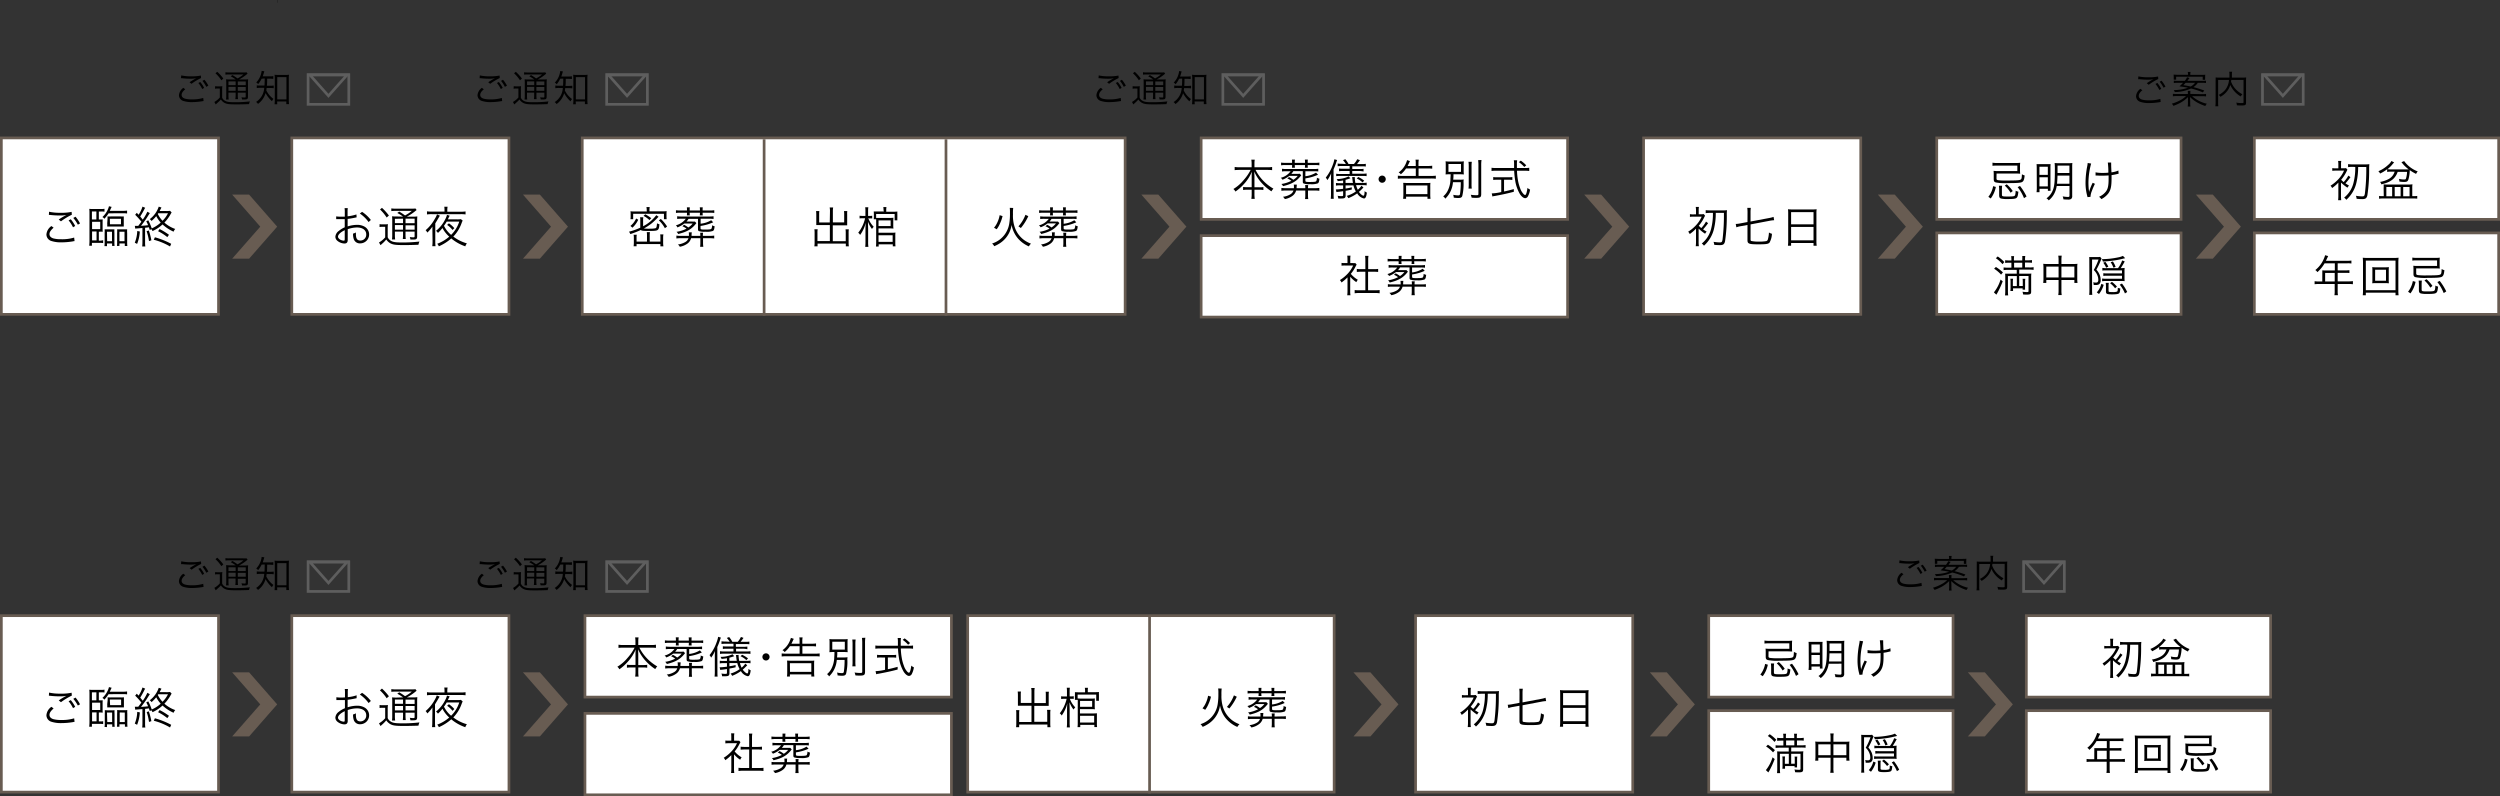 <svg xmlns="http://www.w3.org/2000/svg" viewBox="0 0 921 293.31"><rect x="0" y="0" width="921" height="293.31" fill="#333333" stroke="none"/><defs><style>.cls-1,.cls-4{fill:#fff;}.cls-1,.cls-3{stroke:#685c52;}.cls-1,.cls-3,.cls-4{stroke-miterlimit:10;}.cls-2{fill:#685c52;}.cls-3{fill:none;}.cls-4{stroke:#000;}.cls-5{fill:#5e5e5e;}</style></defs><title>shaso_pc</title><g id="レイヤー_2" data-name="レイヤー 2"><g id="レイヤー_1-2" data-name="レイヤー 1"><rect class="cls-1" x="0.5" y="50.81" width="80" height="65"/><rect class="cls-1" x="107.5" y="50.81" width="80" height="65"/><rect class="cls-1" x="605.5" y="50.81" width="80" height="65"/><path d="M19.75,83.88c-1,.87-1.52,1.61-1.52,2.36s.47,1.26,1.36,1.57a10.53,10.53,0,0,0,2.93.32,15.08,15.08,0,0,0,4.8-.61l.15,1.31c-.23,0-.24,0-.55.08a26.07,26.07,0,0,1-4.32.37,11.16,11.16,0,0,1-3.68-.5,2.54,2.54,0,0,1-1.82-2.41,4.21,4.21,0,0,1,1.84-3.09ZM18.07,78a18.43,18.43,0,0,0,4.26.39,17.71,17.71,0,0,0,4.05-.34l.08,1.06a23.44,23.44,0,0,0-4,2.43l-.82-.66a24.69,24.69,0,0,1,2.83-1.69,12.58,12.58,0,0,1-2.41.2,33.34,33.34,0,0,1-3.52-.2,4.34,4.34,0,0,0-.53,0Zm8,2.77a13.25,13.25,0,0,1,1.63,2.48l-.8.48a12.39,12.39,0,0,0-1.63-2.54Zm1.75-.94a12.86,12.86,0,0,1,1.66,2.49l-.8.45A13.39,13.39,0,0,0,27,80.3Z"/><path d="M36.51,80.84c.59,0,.94,0,1.34,0a8.33,8.33,0,0,0-.05.94v2.59a9,9,0,0,0,.05,1,12,12,0,0,0-1.44,0v3.29h.37A5.72,5.72,0,0,0,38,88.49v1.06a9.63,9.63,0,0,0-1.38-.08H33.86v1.06h-1a14.4,14.4,0,0,0,.1-1.75V78.39a13,13,0,0,0-.07-1.45,11.42,11.42,0,0,0,1.49.06h2.71a7.24,7.24,0,0,0,1.4-.08V78a5.67,5.67,0,0,0-1.2-.08h-.88v2.94Zm-1-2.94H33.86v2.94H35.5Zm1.41,6.51v-2.7h-3v2.7Zm-3,.87v3.29h1.65V85.28ZM40,78.59a13.26,13.26,0,0,1-1.54,2,.49.49,0,0,0-.08-.1,2.11,2.11,0,0,0-.66-.52,8.57,8.57,0,0,0,2.21-3.29,4.43,4.43,0,0,0,.2-.7l1,.24c-.15.3-.24.5-.69,1.46h4.7a10.58,10.58,0,0,0,1.68-.1v1.07a12,12,0,0,0-1.64-.09ZM38.47,90.67a9.39,9.39,0,0,0,.08-1.52V85.9a12.17,12.17,0,0,0,0-1.42c.4,0,.62,0,1.07,0h1.47c.45,0,.72,0,1.06,0a8.88,8.88,0,0,0,0,1.36v3.44a12.3,12.3,0,0,0,.06,1.33h-.91v-.92H39.42v1Zm1-1.82h1.79V85.36H39.42Zm.13-8a9.41,9.41,0,0,0,0-1.12,7.54,7.54,0,0,0,1.25,0h3.53a6.93,6.93,0,0,0,1.22,0c0,.34,0,.66,0,1.07v1.48c0,.46,0,.81,0,1.18-.33,0-.7,0-1.22,0H40.75c-.51,0-.9,0-1.25,0a9.69,9.69,0,0,0,0-1.14Zm.91,1.76h4.06V80.6H40.46Zm5.28,1.87a10,10,0,0,0,1.06,0,9.25,9.25,0,0,0,0,1.36v3.41a12.47,12.47,0,0,0,.06,1.37h-.94v-.93H44v.92h-.92a9.73,9.73,0,0,0,.07-1.41V85.9a10.14,10.14,0,0,0,0-1.42c.42,0,.64,0,1.06,0ZM44,85.36v3.49h1.87V85.36Z"/><path d="M49.67,83.21a5.31,5.31,0,0,0,.69,0h.58c.68-.89.68-.89,1.15-1.53a26.89,26.89,0,0,0-2.29-2.55l.59-.72c.34.35.42.43.67.71a11.62,11.62,0,0,0,1.43-3l1,.43a5.94,5.94,0,0,0-.32.55,26.37,26.37,0,0,1-1.52,2.65c.41.5.57.69.94,1.16A16.35,16.35,0,0,0,54.28,78l.93.51c-.21.29-.21.29-1.09,1.69-.45.71-1.45,2.09-2.16,3,1.41-.1,1.63-.12,2.59-.24a10.94,10.94,0,0,0-.67-1.43l.74-.38a19.22,19.22,0,0,1,1.28,3A12.46,12.46,0,0,0,59.21,82a10.7,10.7,0,0,1-1.65-2.38,12.64,12.64,0,0,1-1.74,1.79,1.94,1.94,0,0,0-.67-.67,9.52,9.52,0,0,0,3.33-4.61l1,.32c-.52,1-.62,1.2-.67,1.29h2.34a7.28,7.28,0,0,0,1.5-.08l.58.63a5.55,5.55,0,0,0-.37.59A14.34,14.34,0,0,1,60.56,82a11.73,11.73,0,0,0,4,2.35,2.94,2.94,0,0,0-.61,1,15,15,0,0,1-4.07-2.67,14.3,14.3,0,0,1-3.68,2.45,3.46,3.46,0,0,0-.45-.71l-.57.31c-.16-.48-.18-.58-.32-1-.66.1-.71.1-1.41.18V89.2a9.21,9.21,0,0,0,.09,1.6H52.38a12.7,12.7,0,0,0,.09-1.62V84l-1.95.16a3.44,3.44,0,0,0-.69.08Zm1.84,2.08a14.14,14.14,0,0,1-1,4.56l-.86-.44a12.31,12.31,0,0,0,.91-4.31Zm3.32-.38a25.67,25.67,0,0,1,.94,3.62l-.88.28A19.07,19.07,0,0,0,54,85.18Zm7.81,5.89a23.21,23.21,0,0,0-6-2.48l.43-.91a30.46,30.46,0,0,1,6,2.41Zm-4.5-12a9,9,0,0,0,1.74,2.53,9.87,9.87,0,0,0,2-2.76H58.28Zm3.5,8.56a17.59,17.59,0,0,0-3.4-2.18l.56-.8a24.21,24.21,0,0,1,3.45,2.12Z"/><path d="M68.24,32.9c-.91.75-1.33,1.4-1.33,2.06s.41,1.1,1.19,1.37a9,9,0,0,0,2.57.28,13.38,13.38,0,0,0,4.2-.53L75,37.22l-.47.07a22.88,22.88,0,0,1-3.78.33,9.8,9.8,0,0,1-3.23-.44,2.22,2.22,0,0,1-1.59-2.11,3.69,3.69,0,0,1,1.61-2.71Zm-1.47-5.12a15.89,15.89,0,0,0,3.73.34A15.68,15.68,0,0,0,74,27.83l.07.92a21.67,21.67,0,0,0-3.53,2.13l-.71-.58a21.77,21.77,0,0,1,2.48-1.48,11.11,11.11,0,0,1-2.12.18,27.87,27.87,0,0,1-3.08-.18l-.46,0Zm7,2.43a10.71,10.71,0,0,1,1.43,2.17l-.7.42a10.73,10.73,0,0,0-1.43-2.23Zm1.53-.83a11.37,11.37,0,0,1,1.46,2.18L76,32a11.23,11.23,0,0,0-1.42-2.2Z"/><path d="M79.27,31.75a5.5,5.5,0,0,0,1,.07h.64a6.59,6.59,0,0,0,1-.07,11.5,11.5,0,0,0-.07,1.47V36A2.39,2.39,0,0,0,83,37.17c.61.36,1.52.49,3.47.49a46.08,46.08,0,0,0,5.59-.3,5.84,5.84,0,0,0-.32,1c-1.53.06-3.23.1-4.53.1-2.77,0-3.6-.1-4.49-.56a3.78,3.78,0,0,1-1.35-1.25,8.89,8.89,0,0,1-1,1c-.23.2-.28.26-.52.48l-.39.34-.48-.91a7.71,7.71,0,0,0,2-1.64V32.62h-.84a4.18,4.18,0,0,0-.94.07Zm.76-5.3a16.2,16.2,0,0,1,2.24,2.48l-.71.65A13.1,13.1,0,0,0,79.38,27Zm6.81,2.83A14.91,14.91,0,0,0,85,28.1l.63-.44a19.54,19.54,0,0,1,1.88,1.24,11.51,11.51,0,0,0,2.17-1.47H84.46a10.49,10.49,0,0,0-1.41.07v-.88a8.26,8.26,0,0,0,1.49.08h4.89a10.49,10.49,0,0,0,1.43-.05l.35.5a3,3,0,0,0-.35.27,15.58,15.58,0,0,1-2.79,1.86h1.82a9.34,9.34,0,0,0,1.53-.07,14.68,14.68,0,0,0-.06,1.72v4.63c0,.88-.22,1.08-1.2,1.08-.33,0-.56,0-1,0a3.31,3.31,0,0,0-.2-.81,7.09,7.09,0,0,0,1.16.09c.32,0,.39,0,.39-.39V34.14H87.61V35a9.67,9.67,0,0,0,.08,1.52h-1A9.58,9.58,0,0,0,86.81,35v-.88H84.17v1.08a8.24,8.24,0,0,0,.09,1.47h-1a8.72,8.72,0,0,0,.09-1.47V30.79a13.48,13.48,0,0,0-.06-1.58,10.5,10.5,0,0,0,1.52.07Zm-2.67.7v1.39h2.64V30Zm0,3.48h2.64V32H84.17Zm3.44-2.09h2.92V30H87.61Zm2.92.67H87.61v1.42h2.92Z"/><path d="M96.38,29A9.24,9.24,0,0,1,95.08,31a1.81,1.81,0,0,0-.69-.62,7.27,7.27,0,0,0,1.87-3.5,3.54,3.54,0,0,0,.12-.77l1,.15c-.08.23-.11.34-.23.76a9.63,9.63,0,0,1-.37,1.11h2.54a7.26,7.26,0,0,0,1.37-.09v1c-.43,0-.9-.07-1.37-.07h-.9c0,1.51,0,1.68-.1,2.62h1.19a9,9,0,0,0,1.33-.08v1a8,8,0,0,0-1.33-.09H98.2c0,.32,0,.49-.11.83a8.47,8.47,0,0,0,2.66,3.19,2.87,2.87,0,0,0-.56.84,11,11,0,0,1-2.35-3,7.43,7.43,0,0,1-2.8,4,2.57,2.57,0,0,0-.7-.73,6.5,6.5,0,0,0,3-5.2H96.07a8.5,8.5,0,0,0-1.48.09v-1a9.69,9.69,0,0,0,1.51.08h1.33c.06-.77.07-1.07.09-2.62Zm5.76,9.41h-1a11.58,11.58,0,0,0,.09-1.59V29a11.49,11.49,0,0,0-.09-1.47,7.32,7.32,0,0,0,1.26.07h2.8a7.58,7.58,0,0,0,1.27-.07,9.77,9.77,0,0,0-.08,1.47v7.68a12.79,12.79,0,0,0,.09,1.69h-1v-1h-3.39Zm0-1.8h3.39V28.41h-3.39Z"/><path d="M178.24,32.9c-.91.75-1.33,1.4-1.33,2.06s.41,1.1,1.19,1.37a9,9,0,0,0,2.57.28,13.38,13.38,0,0,0,4.2-.53l.12,1.14-.47.07a22.88,22.88,0,0,1-3.78.33,9.8,9.8,0,0,1-3.23-.44,2.22,2.22,0,0,1-1.59-2.11,3.69,3.69,0,0,1,1.61-2.71Zm-1.47-5.12a15.89,15.89,0,0,0,3.73.34,15.68,15.68,0,0,0,3.54-.29l.07.92a21.67,21.67,0,0,0-3.53,2.13l-.71-.58a21.77,21.77,0,0,1,2.48-1.48,11.11,11.11,0,0,1-2.12.18,27.87,27.87,0,0,1-3.08-.18l-.46,0Zm7,2.43a10.71,10.71,0,0,1,1.43,2.17l-.7.42a11,11,0,0,0-1.43-2.23Zm1.53-.83a11.14,11.14,0,0,1,1.46,2.19L186,32a11.23,11.23,0,0,0-1.42-2.2Z"/><path d="M189.27,31.75a5.5,5.5,0,0,0,1,.07h.64a6.59,6.59,0,0,0,1.05-.07,11.5,11.5,0,0,0-.07,1.47V36A2.39,2.39,0,0,0,193,37.17c.61.36,1.52.49,3.47.49a46.08,46.08,0,0,0,5.59-.3,5.84,5.84,0,0,0-.32,1c-1.53.06-3.23.1-4.53.1-2.77,0-3.6-.1-4.49-.56a3.78,3.78,0,0,1-1.35-1.25,8.89,8.89,0,0,1-1,1c-.23.2-.28.26-.52.48l-.39.34-.48-.91a7.71,7.71,0,0,0,2-1.64V32.62h-.84a4.18,4.18,0,0,0-.94.07Zm.76-5.3a16.69,16.69,0,0,1,2.24,2.48l-.71.65A13.1,13.1,0,0,0,189.38,27Zm6.81,2.83A13.8,13.8,0,0,0,195,28.11l.63-.45a19.54,19.54,0,0,1,1.88,1.24,11.51,11.51,0,0,0,2.17-1.47h-5.19a10.49,10.49,0,0,0-1.41.07v-.88a8.07,8.07,0,0,0,1.49.09h4.89a9.86,9.86,0,0,0,1.43-.06l.35.5a3,3,0,0,0-.35.27,15.58,15.58,0,0,1-2.79,1.86h1.82a9.34,9.34,0,0,0,1.53-.07,14.78,14.78,0,0,0-.06,1.73v4.62c0,.88-.22,1.08-1.2,1.08-.33,0-.56,0-1,0a3.31,3.31,0,0,0-.2-.81,7.09,7.09,0,0,0,1.16.09c.32,0,.39,0,.39-.39V34.14h-2.92V35a9.61,9.61,0,0,0,.08,1.51h-1a9.53,9.53,0,0,0,.09-1.51v-.89h-2.64v1.08a8.24,8.24,0,0,0,.09,1.47h-1a8.72,8.72,0,0,0,.09-1.47V30.79a13.48,13.48,0,0,0-.06-1.58,10.5,10.5,0,0,0,1.52.07Zm-2.67.7v1.39h2.64V30Zm0,3.48h2.64V32h-2.64Zm3.44-2.09h2.92V30h-2.92Zm2.92.67h-2.92v1.42h2.92Z"/><path d="M206.38,29a9.24,9.24,0,0,1-1.3,2.06,1.9,1.9,0,0,0-.69-.62,7.27,7.27,0,0,0,1.87-3.5,3.54,3.54,0,0,0,.12-.77l1,.15c-.08.23-.11.34-.23.76a9.63,9.63,0,0,1-.37,1.11h2.54a7.26,7.26,0,0,0,1.37-.09v1c-.43,0-.9-.07-1.37-.07h-.9c0,1.51,0,1.68-.1,2.62h1.19a9,9,0,0,0,1.33-.08v1a8,8,0,0,0-1.33-.09H208.2c0,.32,0,.49-.11.83a8.47,8.47,0,0,0,2.66,3.19,2.87,2.87,0,0,0-.56.84,11,11,0,0,1-2.35-3,7.43,7.43,0,0,1-2.8,4,2.57,2.57,0,0,0-.7-.73,6.5,6.5,0,0,0,3-5.2h-1.28a8.5,8.5,0,0,0-1.48.09v-1a8.58,8.58,0,0,0,1.51.08h1.33c.06-.77.07-1.06.09-2.62Zm5.76,9.41h-1a11.58,11.58,0,0,0,.09-1.59V29a11.49,11.49,0,0,0-.09-1.47,7.32,7.32,0,0,0,1.26.07h2.8a7.58,7.58,0,0,0,1.27-.07,9.77,9.77,0,0,0-.08,1.47v7.68a12.79,12.79,0,0,0,.09,1.69h-1v-1h-3.39Zm0-1.8h3.39V28.41h-3.39Z"/><path d="M406.24,32.9c-.91.75-1.33,1.4-1.33,2.06s.41,1.1,1.19,1.37a9,9,0,0,0,2.57.28,13.38,13.38,0,0,0,4.2-.53l.12,1.14-.47.07a22.88,22.88,0,0,1-3.78.33,9.8,9.8,0,0,1-3.23-.44,2.22,2.22,0,0,1-1.59-2.11,3.69,3.69,0,0,1,1.61-2.71Zm-1.47-5.12a15.89,15.89,0,0,0,3.73.34,15.68,15.68,0,0,0,3.54-.29l.07.92a21.67,21.67,0,0,0-3.53,2.13l-.71-.58a21.77,21.77,0,0,1,2.48-1.48,11.11,11.11,0,0,1-2.12.18,27.87,27.87,0,0,1-3.08-.18l-.46,0Zm7,2.43a10.71,10.71,0,0,1,1.43,2.17l-.7.42a10.73,10.73,0,0,0-1.43-2.23Zm1.53-.83a11.37,11.37,0,0,1,1.46,2.18L414,32a11.23,11.23,0,0,0-1.42-2.2Z"/><path d="M417.27,31.75a5.5,5.5,0,0,0,1,.07h.64a6.59,6.59,0,0,0,1-.07,11.5,11.5,0,0,0-.07,1.47V36A2.39,2.39,0,0,0,421,37.17c.61.36,1.52.49,3.47.49a46.08,46.08,0,0,0,5.59-.3,5.84,5.84,0,0,0-.32,1c-1.53.06-3.23.1-4.53.1-2.77,0-3.6-.1-4.49-.56a3.78,3.78,0,0,1-1.35-1.25,8.89,8.89,0,0,1-.95,1c-.23.2-.28.26-.52.48l-.39.34-.48-.91a7.71,7.71,0,0,0,2-1.64V32.62h-.84a4.18,4.18,0,0,0-.94.07Zm.76-5.3a16.2,16.2,0,0,1,2.24,2.48l-.71.65A13.1,13.1,0,0,0,417.38,27Zm6.81,2.83A14.91,14.91,0,0,0,423,28.1l.63-.44a19.54,19.54,0,0,1,1.88,1.24,11.51,11.51,0,0,0,2.17-1.47h-5.19a10.49,10.49,0,0,0-1.41.07v-.88a8.26,8.26,0,0,0,1.49.08h4.89a10.49,10.49,0,0,0,1.43-.05l.35.5a3,3,0,0,0-.35.27,15.58,15.58,0,0,1-2.79,1.86h1.82a9.34,9.34,0,0,0,1.53-.07,14.68,14.68,0,0,0-.06,1.72v4.63c0,.88-.22,1.08-1.2,1.08-.33,0-.56,0-1,0a3.31,3.31,0,0,0-.2-.81,7.09,7.09,0,0,0,1.16.09c.32,0,.39,0,.39-.39V34.14h-2.92V35a9.67,9.67,0,0,0,.08,1.52h-1a9.58,9.58,0,0,0,.09-1.52v-.88h-2.64v1.08a8.24,8.24,0,0,0,.09,1.47h-1a8.72,8.72,0,0,0,.09-1.47V30.79a13.48,13.48,0,0,0-.06-1.58,10.5,10.5,0,0,0,1.52.07Zm-2.67.7v1.39h2.64V30Zm0,3.48h2.64V32h-2.64Zm3.44-2.09h2.92V30h-2.92Zm2.92.67h-2.92v1.42h2.92Z"/><path d="M434.38,29a9.24,9.24,0,0,1-1.3,2.06,1.81,1.81,0,0,0-.69-.62,7.27,7.27,0,0,0,1.87-3.5,3.54,3.54,0,0,0,.12-.77l.95.15c-.08.23-.11.34-.23.76a9.63,9.63,0,0,1-.37,1.11h2.54a7.26,7.26,0,0,0,1.37-.09v1c-.43,0-.9-.07-1.37-.07h-.9c0,1.51,0,1.68-.1,2.62h1.19a9,9,0,0,0,1.33-.08v1a8,8,0,0,0-1.33-.09H436.2c0,.32-.05.49-.11.83a8.47,8.47,0,0,0,2.66,3.19,2.87,2.87,0,0,0-.56.84,11,11,0,0,1-2.35-3,7.43,7.43,0,0,1-2.8,4,2.57,2.57,0,0,0-.7-.73,6.5,6.5,0,0,0,3-5.2h-1.28a8.5,8.5,0,0,0-1.48.09v-1a9.69,9.69,0,0,0,1.51.08h1.33c.06-.77.07-1.07.09-2.62Zm5.76,9.41h-1a11.58,11.58,0,0,0,.09-1.59V29a11.49,11.49,0,0,0-.09-1.47,7.32,7.32,0,0,0,1.26.07h2.8a7.58,7.58,0,0,0,1.27-.07,9.77,9.77,0,0,0-.08,1.47v7.68a12.79,12.79,0,0,0,.09,1.69h-1v-1h-3.39Zm0-1.8h3.39V28.41h-3.39Z"/><path d="M131.38,80.07l-.48.1a28.65,28.65,0,0,1-2.83.48v2.77a11.23,11.23,0,0,1,3.44-.58,5.37,5.37,0,0,1,2.83.68,3.29,3.29,0,0,1-1.61,6.14,2.35,2.35,0,0,1-2.47-1.81,5.76,5.76,0,0,1-.19-1.8,3.66,3.66,0,0,0,1.05-.42,5,5,0,0,0,0,.62c0,1.67.48,2.36,1.65,2.36a2.13,2.13,0,0,0,2.15-2.26c0-1.57-1.33-2.55-3.43-2.55a10.87,10.87,0,0,0-3.39.63v4c0,.86-.39,1.28-1.17,1.28a4.23,4.23,0,0,1-2.64-1,1.94,1.94,0,0,1-.74-1.51,2.9,2.9,0,0,1,1.27-2.13A8.56,8.56,0,0,1,127,83.74v-3l-.64,0c-.29,0-.56,0-1,0-.24,0-.67,0-.85,0h-.66V79.71a9.23,9.23,0,0,0,1.64.11c.43,0,1,0,1.53,0V78.19a9.82,9.82,0,0,0-.08-1.52h1.19a8.4,8.4,0,0,0-.08,1.48v1.54a16.06,16.06,0,0,0,3.26-.69ZM127,84.8c-1.58.76-2.48,1.63-2.48,2.4q0,.49.69,1a3,3,0,0,0,1.42.46c.32,0,.37-.09.37-.78Zm8.79-3a13,13,0,0,0-3.23-3.14l.83-.62a13.32,13.32,0,0,1,3.23,3Z"/><path d="M139.84,82.57a5.28,5.28,0,0,0,1.14.08h.73a6.29,6.29,0,0,0,1.2-.08,12.59,12.59,0,0,0-.08,1.68v3.14a2.76,2.76,0,0,0,1.3,1.38c.7.41,1.75.56,4,.56a54.54,54.54,0,0,0,6.39-.34,5.91,5.91,0,0,0-.37,1.18c-1.75.07-3.68.12-5.17.12-3.17,0-4.12-.12-5.14-.64a4.4,4.4,0,0,1-1.54-1.43,11.81,11.81,0,0,1-1.08,1.17c-.26.22-.32.29-.6.55l-.44.38-.55-1a8.72,8.72,0,0,0,2.27-1.87V83.56h-1a5.3,5.3,0,0,0-1.07.08Zm.87-6a19.32,19.32,0,0,1,2.56,2.83l-.82.74A15.07,15.07,0,0,0,140,77.18Zm7.77,3.23a15.31,15.31,0,0,0-2.12-1.34l.72-.51a22.58,22.58,0,0,1,2.14,1.42,13.17,13.17,0,0,0,2.48-1.68h-5.94a11.39,11.39,0,0,0-1.6.08v-1a9.22,9.22,0,0,0,1.7.1h5.59a12.77,12.77,0,0,0,1.63-.06l.4.57a3.69,3.69,0,0,0-.4.31,17.86,17.86,0,0,1-3.19,2.12H152a10.48,10.48,0,0,0,1.75-.08,18.58,18.58,0,0,0-.07,2v5.29c0,1-.25,1.23-1.37,1.23-.37,0-.64,0-1.12,0a3.34,3.34,0,0,0-.23-.93,8.29,8.29,0,0,0,1.33.11c.37,0,.45-.06.45-.45V85.31h-3.35v1a12,12,0,0,0,.1,1.73h-1.1a12.44,12.44,0,0,0,.09-1.73v-1h-3v1.23a10.49,10.49,0,0,0,.1,1.68H144.4a9.87,9.87,0,0,0,.1-1.68V81.48a17.69,17.69,0,0,0-.06-1.81,11.53,11.53,0,0,0,1.72.08Zm-3,.81v1.58h3V80.56Zm0,4h3V82.91h-3Zm3.92-2.38h3.35V80.56h-3.35Zm3.35.77h-3.35v1.61h3.35Z"/><path d="M159.3,85.23c0-.71,0-1.11,0-1.76a11.56,11.56,0,0,1-1.88,2.21,3.3,3.3,0,0,0-.62-.88,14.4,14.4,0,0,0,3.33-4.08A8.47,8.47,0,0,0,161,79l1.05.45-.45.75c-.12.25-.54.93-1.24,2.09v6.53a12.83,12.83,0,0,0,.09,1.87h-1.2a13.92,13.92,0,0,0,.1-1.87Zm4.46-7.86a7.08,7.08,0,0,0-.09-1.22h1.23a5.76,5.76,0,0,0-.11,1.22V78h4.9a11,11,0,0,0,1.82-.11V79a11.25,11.25,0,0,0-1.82-.1H159.06a11.14,11.14,0,0,0-1.76.1V77.85a10.89,10.89,0,0,0,1.77.11h4.69Zm6.69,3.89a8.94,8.94,0,0,0-.36.83A13.63,13.63,0,0,1,167,87.15a14.75,14.75,0,0,0,5,2.51,4.27,4.27,0,0,0-.59,1.09,16.1,16.1,0,0,1-5.16-2.91,17.4,17.4,0,0,1-4.57,2.9,3.21,3.21,0,0,0-.61-.93,14.49,14.49,0,0,0,4.43-2.63A11,11,0,0,1,163,84a14.2,14.2,0,0,1-1.66,1.81,3,3,0,0,0-.71-.76,12.82,12.82,0,0,0,3.4-4.27,6.84,6.84,0,0,0,.64-1.63l1,.32a9.81,9.81,0,0,0-.54,1.06,2.14,2.14,0,0,0-.15.28h3.35a7.11,7.11,0,0,0,1.46-.08Zm-5.89.38a12.62,12.62,0,0,1-1,1.54,10.24,10.24,0,0,0,2.63,3.35,11.94,11.94,0,0,0,3-4.89Zm.82.64a9.92,9.92,0,0,1,2,1.78l-.67.66a8.68,8.68,0,0,0-2-1.86Z"/><path d="M629.26,82.22a23.3,23.3,0,0,1-1.84,2.29c.47.32.71.46,1.32.82a3,3,0,0,0-.58.78,17.3,17.3,0,0,1-2.39-1.89c0,.32,0,.51,0,.74v3.89a11.27,11.27,0,0,0,.1,1.85h-1.16a13.43,13.43,0,0,0,.1-1.87v-3.6c0-.08,0-.42,0-1a15,15,0,0,1-2.31,2,3.07,3.07,0,0,0-.58-.87,13.45,13.45,0,0,0,2.61-2.09,11.15,11.15,0,0,0,2.37-3.46h-2.81a11.3,11.3,0,0,0-1.52.08v-1a6.66,6.66,0,0,0,1.52.08h.72V77.55a8.56,8.56,0,0,0-.1-1.32h1.18a6,6,0,0,0-.09,1.32v1.39h.66a7.72,7.72,0,0,0,1.2-.07l.49.6c-.06.09-.17.33-.32.6a13.9,13.9,0,0,1-2,3.09,6.08,6.08,0,0,0,.93.85,11.14,11.14,0,0,0,1.73-2.38Zm.93-3.79a13.78,13.78,0,0,0-1.81.09v-1.1a13.78,13.78,0,0,0,1.81.09h4.47a11.21,11.21,0,0,0,1.57-.08,12.78,12.78,0,0,0-.08,1.72,62.53,62.53,0,0,1-.64,9.71c-.24,1.11-.68,1.44-1.86,1.44a17.13,17.13,0,0,1-2.13-.11,3.29,3.29,0,0,0-.26-1.1,18.51,18.51,0,0,0,2.25.22c.76,0,.91-.14,1.07-1.06a75.72,75.72,0,0,0,.51-9.82h-3a24.1,24.1,0,0,1-.64,5.79,11.93,11.93,0,0,1-3.71,6.29,4,4,0,0,0-.8-.8,10,10,0,0,0,3.46-5.51,22.25,22.25,0,0,0,.64-5.77Z"/><path d="M643.79,78.31a13.52,13.52,0,0,0-.09-1.72H645a12.26,12.26,0,0,0-.1,1.72v3.3l6.79-1.28a10.06,10.06,0,0,0,1.69-.43l.21,1.23a11,11,0,0,0-1.68.21l-7,1.33v5.55c0,.34.06.47.24.55A11.91,11.91,0,0,0,648,89a13.22,13.22,0,0,0,2.72-.18.84.84,0,0,0,.53-.51,11.27,11.27,0,0,0,.43-2.66,3.39,3.39,0,0,0,1.1.47,7.16,7.16,0,0,1-.89,3.26c-.47.51-1.22.63-4.12.63-3.44,0-4-.2-4-1.52V82.88l-2.37.43a9.25,9.25,0,0,0-1.73.43l-.22-1.23a11.24,11.24,0,0,0,1.78-.23l2.54-.48Z"/><path d="M658.77,78.65a12,12,0,0,0-.08-1.57,12,12,0,0,0,1.71.08h7.2a10.74,10.74,0,0,0,1.65-.08,10.75,10.75,0,0,0-.08,1.47V88.81a11.43,11.43,0,0,0,.1,1.72H668.1v-1h-8.26v1h-1.17a12.94,12.94,0,0,0,.1-1.7Zm1.07,4h8.26V78.14h-8.26Zm0,5.89h8.26V83.6h-8.26Z"/><polygon class="cls-2" points="102.11 83.5 91.77 71.69 85.53 71.69 95.88 83.5 85.53 95.3 91.77 95.3 102.11 83.5"/><polygon class="cls-2" points="209.24 83.5 198.89 71.69 192.66 71.69 203 83.5 192.66 95.3 198.89 95.3 209.24 83.5"/><polygon class="cls-2" points="437.07 83.5 426.72 71.69 420.48 71.69 430.83 83.5 420.48 95.3 426.72 95.3 437.07 83.5"/><polygon class="cls-2" points="600.2 83.5 589.86 71.69 583.62 71.69 593.97 83.5 583.62 95.3 589.86 95.3 600.2 83.5"/><polygon class="cls-2" points="708.38 83.5 698.03 71.69 691.8 71.69 702.14 83.5 691.8 95.3 698.03 95.3 708.38 83.5"/><polygon class="cls-2" points="825.54 83.5 815.2 71.69 808.96 71.69 819.31 83.5 808.96 95.3 815.2 95.3 825.54 83.5"/><rect class="cls-1" x="442.5" y="50.81" width="135" height="30"/><rect class="cls-1" x="442.5" y="86.81" width="135" height="30"/><path d="M456.62,62.59a17,17,0,0,0-1.77.09V61.51a12,12,0,0,0,1.77.12h4.48V60.27a9.08,9.08,0,0,0-.12-1.46h1.27a8.57,8.57,0,0,0-.11,1.44v1.38h4.72a10.28,10.28,0,0,0,1.79-.12v1.17c-.67-.06-1.15-.09-1.79-.09h-4.32a16.6,16.6,0,0,0,6.59,6.91,4.35,4.35,0,0,0-.73,1,17.66,17.66,0,0,1-3.33-2.8,15.27,15.27,0,0,1-3-4.5c.05,1,.07,1.56.07,2.08V69h1.74a9.78,9.78,0,0,0,1.55-.08V70a8.64,8.64,0,0,0-1.58-.1h-1.71v1.52a11.93,11.93,0,0,0,.11,1.84H461a12.57,12.57,0,0,0,.12-1.85V69.9h-1.54a9,9,0,0,0-1.62.1V68.88a10.2,10.2,0,0,0,1.59.08h1.57V65.32c0-.59,0-1.2.06-2.06a15.11,15.11,0,0,1-3,4.63,17,17,0,0,1-3.05,2.68,2.91,2.91,0,0,0-.75-.94,14.59,14.59,0,0,0,3.75-3.25,17.65,17.65,0,0,0,2.61-3.79Z"/><path d="M474.9,65.24a9.24,9.24,0,0,1,1.57,1,6.17,6.17,0,0,0,1.62-1.45H475a9.56,9.56,0,0,1-2.54,1.42,1.93,1.93,0,0,0-.63-.7,6.47,6.47,0,0,0,3.63-2.42h-1.52a11.73,11.73,0,0,0-1.65.08v-1a10.59,10.59,0,0,0,1.65.1H484a10.59,10.59,0,0,0,1.65-.1v1a11.73,11.73,0,0,0-1.65-.08h-3.1v1.83a9.4,9.4,0,0,0,3.92-1.32l.74.77a17.26,17.26,0,0,1-4.66,1.35v.86c0,.38.25.46,1.41.46,1.81,0,2.37-.06,2.57-.28a2.41,2.41,0,0,0,.26-1.3,2.93,2.93,0,0,0,.94.37c-.12,1.13-.25,1.52-.62,1.73a6.9,6.9,0,0,1-2.8.29,6.23,6.23,0,0,1-2.4-.25c-.23-.14-.31-.32-.31-.7V63.05h-3.47a6.63,6.63,0,0,1-.75,1h2c.44,0,.79,0,1.11-.05l.53.58c-1.62,2.16-3.4,3.21-6.71,4a2.14,2.14,0,0,0-.61-.8,11.38,11.38,0,0,0,3.68-1.17,5.94,5.94,0,0,0-1.5-.88ZM476,59.8a7.16,7.16,0,0,0-.05-1h1.11a5.45,5.45,0,0,0-.07,1V60h3.78V59.8a5.91,5.91,0,0,0-.06-1h1.1a5.64,5.64,0,0,0-.05,1V60h2.69a9.74,9.74,0,0,0,1.6-.1v1a10.33,10.33,0,0,0-1.6-.1h-2.69a8.18,8.18,0,0,0,.05,1h-1.1a5.15,5.15,0,0,0,.06-1H477a4.83,4.83,0,0,0,.07,1h-1.11a6.54,6.54,0,0,0,.05-1h-2.46a10.6,10.6,0,0,0-1.6.1v-1a10.42,10.42,0,0,0,1.6.1H476Zm8.25,9.53a12.08,12.08,0,0,0,1.79-.1v1.06a13,13,0,0,0-1.78-.1h-2.4v1.63a9.5,9.5,0,0,0,.1,1.52h-1.19a8.4,8.4,0,0,0,.1-1.52V70.19h-3.38a3.52,3.52,0,0,1-1.22,1.87,6.51,6.51,0,0,1-2.94,1.28,2.7,2.7,0,0,0-.7-.84,6.82,6.82,0,0,0,2.7-.89,2.44,2.44,0,0,0,1.18-1.42h-2.72a12.13,12.13,0,0,0-1.73.1V69.23a11.72,11.72,0,0,0,1.73.1h2.9c0-.24,0-.37,0-.53a4.88,4.88,0,0,0-.07-.79h1.12c0,.21,0,.39-.08.92a3.94,3.94,0,0,1,0,.4h3.22a8.51,8.51,0,0,0-.07-1.14h1.12a9.58,9.58,0,0,0-.06,1.14Z"/><path d="M491.3,71.25c0,.94,0,1.47.07,2h-1.12a16.68,16.68,0,0,0,.09-2v-5c0-.82,0-1.57.07-2.42A12.24,12.24,0,0,1,489,66.35a4.28,4.28,0,0,0-.59-.93A15.8,15.8,0,0,0,491,60.73a10,10,0,0,0,.58-2.06l1,.28c-.06.2-.11.29-.48,1.41-.18.53-.46,1.27-.82,2.07Zm11-2.16c-.14.14-.19.17-.38.38s-1,1-1.3,1.22c.54.76,1.31,1.4,1.65,1.4s.4-.44.46-1.68a2.66,2.66,0,0,0,.83.53c-.19,1.54-.51,2.18-1.08,2.18A3.81,3.81,0,0,1,500,71.23,14.62,14.62,0,0,1,496.73,73a4.1,4.1,0,0,0-.59-.84,11,11,0,0,0,3.36-1.63,7.59,7.59,0,0,1-.88-2.24l-2.91,0v1.18A21.26,21.26,0,0,0,498,69v.83c-1,.24-1.44.32-2.27.46V72c0,.89-.33,1.13-1.57,1.13l-1.14,0a3.87,3.87,0,0,0-.24-1,9.64,9.64,0,0,0,1.52.13c.38,0,.51-.1.51-.39V70.43c-.91.14-1.17.18-1.79.24a5.16,5.16,0,0,0-.67.1l-.23-1h.29c.51,0,1.15-.07,2.4-.21V68.29h-1.2a6.24,6.24,0,0,0-1.44.11v-1a7.4,7.4,0,0,0,1.44.08h1.2v-1a15.77,15.77,0,0,1-2,.25,2.17,2.17,0,0,0-.38-.76,9.86,9.86,0,0,0,4.43-1l.61.71a15.23,15.23,0,0,1-1.77.56v1.15l2.73,0a9.85,9.85,0,0,1-.17-1.12,8.11,8.11,0,0,0-.16-1l1-.06a2.21,2.21,0,0,0,0,.32,11.68,11.68,0,0,0,.22,1.87H502a7.57,7.57,0,0,0,1.48-.11v1a8.64,8.64,0,0,0-1.48-.08h-2.41a8.91,8.91,0,0,0,.62,1.71,7.42,7.42,0,0,0,1.36-1.5Zm-6.48-8.65A8.32,8.32,0,0,0,494.76,59l.86-.34a9.13,9.13,0,0,1,1.17,1.76h2A7.47,7.47,0,0,0,500,58.65L501,59a17.39,17.39,0,0,1-1.08,1.44h1.84a6.64,6.64,0,0,0,1.4-.09v1a9.19,9.19,0,0,0-1.4-.08h-3.58v1H501a7.09,7.09,0,0,0,1.33-.08v1A7.4,7.4,0,0,0,501,63h-2.83v1H502a6.92,6.92,0,0,0,1.46-.1v1a7.17,7.17,0,0,0-1.46-.08H493.7a8.41,8.41,0,0,0-1.45.08V64a7.85,7.85,0,0,0,1.45.1h3.51V63h-2.56a7.2,7.2,0,0,0-1.35.08v-1a7.33,7.33,0,0,0,1.35.08h2.56v-1h-3a9.67,9.67,0,0,0-1.41.08v-1a6.63,6.63,0,0,0,1.41.09Zm4.56,4.77a10.18,10.18,0,0,1,2.19,1.35l-.61.64a7.69,7.69,0,0,0-2.14-1.44Z"/><path d="M510.51,66a1.32,1.32,0,1,1-1.32-1.31A1.32,1.32,0,0,1,510.51,66Z"/><path d="M518,62.06a9.93,9.93,0,0,1-1.94,2.16,2.14,2.14,0,0,0-.8-.69,7.89,7.89,0,0,0,2.63-3.23,8.41,8.41,0,0,0,.48-1.31l1.06.36a7,7,0,0,0-.32.66c-.26.56-.39.82-.55,1.14h3v-.84a7.43,7.43,0,0,0-.09-1.5h1.21a8,8,0,0,0-.11,1.54v.8H526a11.37,11.37,0,0,0,1.63-.1v1.1a11.65,11.65,0,0,0-1.62-.09H522.6v2.75h4.71a12,12,0,0,0,1.65-.09v1.13a12.88,12.88,0,0,0-1.65-.09H516.6a13.68,13.68,0,0,0-1.63.09V64.72a12.54,12.54,0,0,0,1.61.09h5V62.06ZM516.9,73.23a10.41,10.41,0,0,0,.1-1.63V68.72a11.78,11.78,0,0,0-.06-1.36c.46,0,.89.06,1.58.06h6.88c.68,0,1.11,0,1.57-.06a10.13,10.13,0,0,0-.06,1.36v2.89a11.36,11.36,0,0,0,.09,1.62h-1.12v-.78H518v.78ZM518,71.52h7.86V68.33H518Z"/><path d="M534.33,64.2a15.9,15.9,0,0,0-1.78.07,13.13,13.13,0,0,0,.06-1.51V60.94a13.45,13.45,0,0,0-.06-1.51,11.85,11.85,0,0,0,1.84.08h3.07a10.53,10.53,0,0,0,1.83-.08,13.31,13.31,0,0,0-.07,1.49v1.89a10.64,10.64,0,0,0,.07,1.46,17.94,17.94,0,0,0-1.83-.07h-2c0,1.08,0,1.08-.1,2h2.34a9.3,9.3,0,0,0,1.54-.08,4.79,4.79,0,0,0-.07,1,18.58,18.58,0,0,1-.48,5.12c-.22.53-.61.71-1.52.71a13.3,13.3,0,0,1-1.61-.13,3.38,3.38,0,0,0-.2-1.06,8.61,8.61,0,0,0,1.81.22c.47,0,.63-.12.71-.56a29.27,29.27,0,0,0,.27-4.3h-2.88a9.41,9.41,0,0,1-2.83,6.07,2.27,2.27,0,0,0-.77-.84,6.36,6.36,0,0,0,1.58-1.92,9.63,9.63,0,0,0,1.09-4.32c0-.64.06-.94.08-1.86Zm-.72-.89h4.62v-2.9h-4.62Zm8.61-3.7a11.09,11.09,0,0,0-.1,1.82v6.18a12.36,12.36,0,0,0,.08,1.86H541a12.45,12.45,0,0,0,.08-1.86V61.43a11.59,11.59,0,0,0-.1-1.82Zm3.57-.67a13,13,0,0,0-.11,2v10.5c0,1.19-.32,1.45-1.85,1.45-.46,0-1,0-1.69-.07a4.73,4.73,0,0,0-.32-1.07,16.14,16.14,0,0,0,2.08.17c.62,0,.75-.08.75-.48V61a13.44,13.44,0,0,0-.11-2Z"/><path d="M561.82,61.9a8.93,8.93,0,0,0,1.55-.1V63a10.86,10.86,0,0,0-1.65-.1h-2.86a24.18,24.18,0,0,0,.33,3.36,15.59,15.59,0,0,0,.8,3,5.84,5.84,0,0,0,1.33,2.27,1.1,1.1,0,0,0,.52.31c.35,0,.64-.87.89-2.63a2.82,2.82,0,0,0,.95.63,7.67,7.67,0,0,1-.79,2.49,1.2,1.2,0,0,1-1,.68c-.59,0-1.3-.55-1.92-1.46a14.08,14.08,0,0,1-1.81-5.27,29.8,29.8,0,0,1-.34-3.39h-6.69a12,12,0,0,0-1.65.1V61.8a10.6,10.6,0,0,0,1.65.1h6.66c0-.5,0-.5,0-1.62a7.82,7.82,0,0,0-.1-1.25h1.24a8.1,8.1,0,0,0-.1,1.49c0,.34,0,.66,0,1.38Zm-10.28,4.32a9.68,9.68,0,0,0-1.44.08V65.23a9.14,9.14,0,0,0,1.46.08h4.15a9,9,0,0,0,1.44-.08V66.3a9.45,9.45,0,0,0-1.43-.08h-1.63v4.32c1.18-.24,1.87-.41,3.6-.88v1c-2.37.62-4.51,1.09-7.17,1.57-.23,0-.53.11-.72.16l-.24-1.14a17.53,17.53,0,0,0,3.5-.5V66.22Zm10-4.71a10.46,10.46,0,0,0-2-1.79l.73-.54a12.85,12.85,0,0,1,2,1.73Z"/><path d="M497.41,107.2a9.67,9.67,0,0,0,.1,1.57h-1.19a11.59,11.59,0,0,0,.1-1.59v-5a16.07,16.07,0,0,1-2.21,1.89,3.28,3.28,0,0,0-.59-.89,14.11,14.11,0,0,0,2.88-2.37,10.82,10.82,0,0,0,2-3h-3a10.63,10.63,0,0,0-1.28.07V96.86a10.07,10.07,0,0,0,1.25.06h.94V95.43a8.85,8.85,0,0,0-.08-1.23h1.2a7.29,7.29,0,0,0-.09,1.25v1.47h.92a4.94,4.94,0,0,0,.93,0l.5.56c-.11.18-.21.36-.39.69a13.11,13.11,0,0,1-1.76,2.72,9.71,9.71,0,0,0,2.58,2.18,4,4,0,0,0-.54.88,10.23,10.23,0,0,1-2.26-2ZM503,95.71a9.5,9.5,0,0,0-.11-1.46h1.27a7.25,7.25,0,0,0-.12,1.46v3.45h2.1a11.07,11.07,0,0,0,1.57-.09v1.12a15.54,15.54,0,0,0-1.57-.08H504v6.83h2.53a11.76,11.76,0,0,0,1.73-.09v1.2a10.93,10.93,0,0,0-1.73-.11h-5.76a10.58,10.58,0,0,0-1.71.11v-1.2a11.76,11.76,0,0,0,1.73.09H503v-6.83h-1.58a15.7,15.7,0,0,0-1.57.08V99.07a11,11,0,0,0,1.57.09H503Z"/><path d="M514.18,100.7a9,9,0,0,1,1.57,1,6.16,6.16,0,0,0,1.61-1.46h-3.09a9.56,9.56,0,0,1-2.54,1.43,2,2,0,0,0-.63-.71,6.49,6.49,0,0,0,3.64-2.41h-1.52a10.3,10.3,0,0,0-1.65.08v-1a10.71,10.71,0,0,0,1.65.09h10.1a11,11,0,0,0,1.65-.09v1a10.52,10.52,0,0,0-1.65-.08h-3.11v1.82A9.27,9.27,0,0,0,524.13,99l.74.77a17,17,0,0,1-4.66,1.34V102c0,.38.26.46,1.41.46,1.81,0,2.37-.06,2.58-.29a2.37,2.37,0,0,0,.25-1.29,2.88,2.88,0,0,0,.95.36c-.13,1.14-.26,1.52-.63,1.73a6.9,6.9,0,0,1-2.8.29,6.58,6.58,0,0,1-2.4-.24c-.22-.14-.3-.32-.3-.7V98.51h-3.48a6.51,6.51,0,0,1-.75,1h2c.43,0,.78,0,1.1,0l.53.57c-1.62,2.16-3.39,3.22-6.71,4a2,2,0,0,0-.61-.8,12,12,0,0,0,3.69-1.17,5.89,5.89,0,0,0-1.51-.88Zm1.09-5.44a9,9,0,0,0,0-1h1.1a5.5,5.5,0,0,0-.06,1v.17H520v-.17a5.67,5.67,0,0,0-.07-1h1.11a5.64,5.64,0,0,0-.05,1v.17h2.69a11.44,11.44,0,0,0,1.6-.09v1a12.05,12.05,0,0,0-1.6-.09H521a6.46,6.46,0,0,0,.05,1H520a5.17,5.17,0,0,0,.07-1h-3.78a5.08,5.08,0,0,0,.06,1h-1.1a8.44,8.44,0,0,0,0-1H512.8a12.37,12.37,0,0,0-1.6.09v-1a12.05,12.05,0,0,0,1.6.09h2.47Zm8.24,9.52a12.44,12.44,0,0,0,1.79-.09v1a15,15,0,0,0-1.77-.09h-2.41v1.63a11.05,11.05,0,0,0,.1,1.52H520a9.67,9.67,0,0,0,.09-1.52v-1.63h-3.38a3.6,3.6,0,0,1-1.21,1.87,6.67,6.67,0,0,1-2.95,1.28,2.62,2.62,0,0,0-.7-.85,7,7,0,0,0,2.7-.88,2.49,2.49,0,0,0,1.19-1.42h-2.72a13.8,13.8,0,0,0-1.73.09v-1a11.86,11.86,0,0,0,1.73.09H516c0-.24,0-.37,0-.53a6.14,6.14,0,0,0-.06-.78H517a6.83,6.83,0,0,0-.08.91c0,.11,0,.21,0,.4h3.22a8.38,8.38,0,0,0-.06-1.13h1.12a7.6,7.6,0,0,0-.07,1.13Z"/><rect class="cls-1" x="713.5" y="50.81" width="90" height="30"/><rect class="cls-1" x="713.5" y="85.81" width="90" height="30"/><path d="M737.8,103.63a32.6,32.6,0,0,1-2,4.36c-.26.41-.26.43-.34.57l-.91-.85A13.73,13.73,0,0,0,737,103Zm-2.51-5.28a16.46,16.46,0,0,1,2.59,2l-.69.82A12.44,12.44,0,0,0,734.63,99Zm.67-3.87a14.65,14.65,0,0,1,2.43,2.06l-.67.79a12.33,12.33,0,0,0-2.45-2.2Zm7.91,6.35h2.88c.72,0,1.15,0,1.6-.06a10.54,10.54,0,0,0-.07,1.5v5.19c0,.85-.33,1.07-1.6,1.07-.4,0-1,0-1.37-.06a3.81,3.81,0,0,0-.23-1,12.68,12.68,0,0,0,1.65.13c.43,0,.58-.08.58-.34v-5.57h-3.44v3.68h1.32V104a9.12,9.12,0,0,0-.06-1.28h1a7.06,7.06,0,0,0-.08,1.28v1.58a7.65,7.65,0,0,0,0,1.14h-.92v-.51h-3.52v1h-1a7,7,0,0,0,.08-1.24V104a7,7,0,0,0-.08-1.31h1a9.26,9.26,0,0,0-.07,1.31v1.39H743v-3.68h-3.28v5.41a13.45,13.45,0,0,0,.09,1.71h-1.16a14.43,14.43,0,0,0,.09-1.74v-4.87a13.59,13.59,0,0,0-.05-1.41c.34,0,.72,0,1.28,0h3V99.42h-3.19a10.51,10.51,0,0,0-1.65.1v-1a11.58,11.58,0,0,0,1.64.09H741V96.78h-.78a11.94,11.94,0,0,0-1.52.08v-1a10.55,10.55,0,0,0,1.53.09H741v-.34a6.09,6.09,0,0,0-.1-1.26H742a8.68,8.68,0,0,0-.08,1.26v.34H745v-.34A9.1,9.1,0,0,0,745,94.3h1.12a6.72,6.72,0,0,0-.09,1.26v.34h1a10.76,10.76,0,0,0,1.55-.09v1a13.3,13.3,0,0,0-1.52-.08H746v1.79h1.52a8.26,8.26,0,0,0,1.66-.09v1a10.26,10.26,0,0,0-1.68-.1h-3.61ZM745,98.57V96.78H742v1.79Z"/><path d="M758.38,95.87a9.16,9.16,0,0,0-.12-1.67h1.28a9.68,9.68,0,0,0-.11,1.64v1.41h4.69a8.18,8.18,0,0,0,1.22-.07,8.14,8.14,0,0,0-.08,1.27v4.37a9.31,9.31,0,0,0,.1,1.42H764.2v-1.09h-4.77v3.73a9.67,9.67,0,0,0,.11,1.83h-1.28a11,11,0,0,0,.12-1.83v-3.73h-4.52v1.09h-1.15a10.67,10.67,0,0,0,.1-1.42V98.45a12,12,0,0,0-.08-1.27,8.24,8.24,0,0,0,1.2.07h4.45Zm-4.52,2.34v4h4.52v-4Zm10.34,4v-4h-4.77v4Z"/><path d="M769.7,95.92c0-.42,0-.8-.05-1.22a10.24,10.24,0,0,0,1.09,0h1.94a4.44,4.44,0,0,0,1-.07l.54.64c-.09.18-.09.18-.4.93a24.78,24.78,0,0,1-1.52,3.14,6.49,6.49,0,0,1,1.25,2,5,5,0,0,1,.34,1.8,1.77,1.77,0,0,1-.63,1.61A2.56,2.56,0,0,1,772,105h-.69a2.56,2.56,0,0,0-.19-1,5.57,5.57,0,0,0,.94.1,1.12,1.12,0,0,0,.68-.15,1.17,1.17,0,0,0,.27-.91,5.12,5.12,0,0,0-.11-.93,5.5,5.5,0,0,0-1.57-2.64,22.49,22.49,0,0,0,1.77-3.85h-2.38V107a15.22,15.22,0,0,0,.08,1.64h-1.15a13.24,13.24,0,0,0,.09-1.71Zm2.76,11.79a7.53,7.53,0,0,0,1.68-3.15l.86.37a9.75,9.75,0,0,1-1.73,3.38Zm10.45-12.59c-2.26.54-2.26.54-3.3.72-1.49.24-3.15.41-4.91.53a3,3,0,0,0-.39-.9,29.28,29.28,0,0,0,6.1-.67,7.53,7.53,0,0,0,1.68-.53Zm-1.46,3.65a7.47,7.47,0,0,0,1.28-.07,9.6,9.6,0,0,0-.06,1.3v2.3a9.12,9.12,0,0,0,.06,1.28,9.63,9.63,0,0,0-1.28-.06h-5.57a11.49,11.49,0,0,0-1.46.08v-1a9.61,9.61,0,0,0,1.46.09h5.86v-1.12h-5.33a12.49,12.49,0,0,0-1.55.08v-1a11.47,11.47,0,0,0,1.53.08h5.35V99.61H776c-.54,0-1.07,0-1.49.08v-1a6.72,6.72,0,0,0,1.49.1h4.27a10.66,10.66,0,0,0,1.54-2.85l.94.37a23.74,23.74,0,0,1-1.48,2.48Zm-5.55-.15a7.72,7.72,0,0,0-1.06-1.82l.77-.34a9,9,0,0,1,1.1,1.79Zm.89,8.53c0,.39.21.45,1.43.45a4.85,4.85,0,0,0,1.68-.17c.22-.1.27-.37.3-1.41a3.53,3.53,0,0,0,.92.25c-.1,1.19-.21,1.57-.49,1.81s-1,.37-2.52.37c-1.88,0-2.28-.18-2.28-1v-1.92a6.35,6.35,0,0,0-.09-1.31h1.15a5.68,5.68,0,0,0-.1,1.31Zm2.4-.94a8.61,8.61,0,0,0-1.84-1.87l.68-.5a11.08,11.08,0,0,1,1.85,1.74Zm-.62-7.6a7.66,7.66,0,0,0-1-2l.82-.28a7.85,7.85,0,0,1,1,2Zm4.26,9.49a12.87,12.87,0,0,0-1.91-3.22l.8-.43a15.16,15.16,0,0,1,1.94,3.12Z"/><path d="M732.51,72.51a8.25,8.25,0,0,0,1.1-1.82,8.44,8.44,0,0,0,.66-2.11l1,.29a10.35,10.35,0,0,1-1.88,4.25Zm3-6.8c0,.45.11.58.59.67a23.24,23.24,0,0,0,3.34.12c3.33,0,4.45-.07,4.9-.31s.45-.56.54-2a3.23,3.23,0,0,0,1,.44c-.14,1.56-.4,2.17-1,2.46s-2,.37-5.24.37a18,18,0,0,1-4.33-.24c-.66-.18-.82-.47-.82-1.35V64.14a11.33,11.33,0,0,0-.06-1.2,13.44,13.44,0,0,0,1.76.08h7V61H735.6a11.78,11.78,0,0,0-1.57.09V59.93a8.84,8.84,0,0,0,1.65.12h6.73a13.6,13.6,0,0,0,1.83-.08,8.21,8.21,0,0,0-.07,1.21v1.6a8.92,8.92,0,0,0,.07,1.2c-.48,0-1-.06-1.71-.06h-7Zm2,6c0,.63.19.69,2.16.69,1.68,0,2.24-.06,2.5-.26s.35-.72.4-1.9a2.55,2.55,0,0,0,1,.37c-.16,1.55-.31,2-.71,2.32s-1.33.4-3.36.4a9.07,9.07,0,0,1-2.32-.19c-.53-.19-.69-.48-.69-1.24v-2a9.16,9.16,0,0,0-.1-1.47h1.2a10.43,10.43,0,0,0-.09,1.47Zm3.2-.7a11.49,11.49,0,0,0-2.16-2.64l.75-.47a12.51,12.51,0,0,1,2.19,2.47Zm4.93,2a15.44,15.44,0,0,0-2.34-4.07l.87-.43a21,21,0,0,1,2.41,3.87Z"/><path d="M750.33,62a14.93,14.93,0,0,0-.06-1.53c.51,0,.91,0,2,0H754c.76,0,1,0,1.44,0a13.28,13.28,0,0,0-.05,1.53v6.74c0,.77,0,1.09.05,1.55h-1v-.73h-3.09v1.25h-1.09a11.76,11.76,0,0,0,.1-1.68Zm1,2.42h3.09v-3h-3.09Zm0,4.24h3.09V65.3h-3.09Zm6.36-.13a9.17,9.17,0,0,1-1,3,7.69,7.69,0,0,1-1.94,2.29,2.64,2.64,0,0,0-.83-.76,6.63,6.63,0,0,0,2.29-2.86c.61-1.46.8-3.15.8-7.4a25.5,25.5,0,0,0-.08-2.75,12.82,12.82,0,0,0,1.55.07h3.46a11.45,11.45,0,0,0,1.52-.07,12.84,12.84,0,0,0-.06,1.57V72.15a1.34,1.34,0,0,1-.4,1.15,2.17,2.17,0,0,1-1.25.22c-.35,0-.6,0-1.59-.08a3.55,3.55,0,0,0-.27-1.1,10.73,10.73,0,0,0,2,.21c.4,0,.51-.12.51-.55V68.51Zm.3-3.84c-.05,1.39-.09,2-.19,3h4.58v-3ZM762.37,61H758v2.74h4.37Z"/><path d="M770.38,60.25a27.82,27.82,0,0,0-1,7c0,.88.07,2.07.13,2.61a5,5,0,0,1,.1.87,17.5,17.5,0,0,1,1.34-3.4l.82.39a27.87,27.87,0,0,0-1.19,2.8,6.18,6.18,0,0,0-.44,2l-1.11.1a3.83,3.83,0,0,0-.13-.56,18.27,18.27,0,0,1-.59-4.74,32.53,32.53,0,0,1,.64-6.16,9.88,9.88,0,0,0,.15-1.11ZM772,63.49a13.24,13.24,0,0,0,2.72.21c.64,0,1.24,0,2-.1a29.57,29.57,0,0,0-.2-3.73l1.24,0a3,3,0,0,0,0,.55c0,.11,0,.19,0,.48s0,.37.1,2.59a8.6,8.6,0,0,0,2.55-.67L780.5,64c-.34.07-.37.07-.85.19a14.22,14.22,0,0,1-1.75.32c0,.44,0,.69,0,1.16,0,3-.29,4.35-1.23,5.63a7.82,7.82,0,0,1-2.52,2.06,3.9,3.9,0,0,0-.86-.86,6.52,6.52,0,0,0,2.45-1.84c.81-1,1.07-2.21,1.07-4.77,0-.45,0-.8,0-1.26-.71.06-1.63.09-2.34.09-.45,0-1.36,0-1.94-.06l-.28,0a1.25,1.25,0,0,0-.24,0Z"/><rect class="cls-1" x="830.5" y="50.81" width="90" height="30"/><rect class="cls-1" x="830.5" y="85.81" width="90" height="30"/><path d="M855.54,100.54c0-.35,0-.62,0-.94.33,0,.68.05,1.13.05h3.48V97h-3.77a13,13,0,0,1-2.65,3.26,2.57,2.57,0,0,0-.77-.77,10.42,10.42,0,0,0,3.2-4.3,6.25,6.25,0,0,0,.4-1.17l1.14.32c-.07.13-.12.24-.21.43l-.61,1.3h7.94a8.86,8.86,0,0,0,1.44-.08v1.09a8.09,8.09,0,0,0-1.44-.08h-3.62v2.61h2.9a9.06,9.06,0,0,0,1.42-.08v1.05a11.24,11.24,0,0,0-1.41-.06h-2.91v3.14h4a11.16,11.16,0,0,0,1.61-.1v1.15a12.21,12.21,0,0,0-1.61-.09h-4v2.64a7.35,7.35,0,0,0,.11,1.49H860a7.12,7.12,0,0,0,.1-1.49v-2.64h-5.78a12.27,12.27,0,0,0-1.62.09V103.6a11.53,11.53,0,0,0,1.62.1h1.21Zm4.57,3.16v-3.14h-3.53v3.14Z"/><path d="M882.51,108.77v-.94H871.57v.94h-1.13a14.65,14.65,0,0,0,.09-1.92V96.94a18.81,18.81,0,0,0-.09-2,14.27,14.27,0,0,0,1.87.08h9.43a14.77,14.77,0,0,0,1.9-.08,18.41,18.41,0,0,0-.09,2v9.94a13.42,13.42,0,0,0,.09,1.89Zm-10.94-1.87h10.94V96H871.57Zm6.84-8.42a13.45,13.45,0,0,0,1.66-.07,9.77,9.77,0,0,0-.06,1.24v3.49a10.26,10.26,0,0,0,.06,1.23,15,15,0,0,0-1.66-.07h-2.82a12.62,12.62,0,0,0-1.66.07,8.85,8.85,0,0,0,.06-1.23V99.65a9.09,9.09,0,0,0-.06-1.24,13.45,13.45,0,0,0,1.66.07ZM875,103.42h4V99.36h-4Z"/><path d="M887.13,107.47a8.25,8.25,0,0,0,1.1-1.82,8.44,8.44,0,0,0,.66-2.11l1,.28a10.33,10.33,0,0,1-1.88,4.26Zm3-6.8c0,.45.12.58.6.67a23.24,23.24,0,0,0,3.34.12c3.33,0,4.45-.07,4.9-.31s.45-.56.54-2.05a3.21,3.21,0,0,0,1,.43c-.14,1.57-.4,2.18-1,2.47s-2,.37-5.24.37a18,18,0,0,1-4.33-.24c-.66-.18-.82-.47-.82-1.35V99.1a11.2,11.2,0,0,0-.06-1.2,13.44,13.44,0,0,0,1.76.08h7V95.92h-7.56a11.72,11.72,0,0,0-1.56.09V94.89a8.94,8.94,0,0,0,1.64.11H897a12.09,12.09,0,0,0,1.83-.08,8.45,8.45,0,0,0-.07,1.22v1.6a8.92,8.92,0,0,0,.07,1.2,16.09,16.09,0,0,0-1.71-.06h-7Zm2,6c0,.63.19.69,2.16.69,1.68,0,2.24-.06,2.5-.26s.35-.72.4-1.9a2.56,2.56,0,0,0,1,.37c-.16,1.55-.3,2-.7,2.32s-1.33.4-3.36.4a9.07,9.07,0,0,1-2.32-.19c-.53-.2-.69-.48-.69-1.24v-2a9.36,9.36,0,0,0-.1-1.48h1.2a10.68,10.68,0,0,0-.09,1.48Zm3.2-.7a11.28,11.28,0,0,0-2.16-2.64l.75-.47a12.84,12.84,0,0,1,2.19,2.47Zm4.93,2a15.54,15.54,0,0,0-2.34-4.06l.87-.43a21,21,0,0,1,2.41,3.87Z"/><path d="M865.91,65.26a26.73,26.73,0,0,1-1.84,2.29,14.64,14.64,0,0,0,1.31.82,3.86,3.86,0,0,0-.58.78,17,17,0,0,1-2.38-1.89c0,.32,0,.52,0,.74v3.89a13.12,13.12,0,0,0,.09,1.86h-1.15a15.57,15.57,0,0,0,.09-1.88v-3.6c0-.08,0-.41,0-1a14.92,14.92,0,0,1-2.3,2,3.24,3.24,0,0,0-.58-.86,14.12,14.12,0,0,0,2.61-2.1,11.09,11.09,0,0,0,2.37-3.46h-2.82a13.28,13.28,0,0,0-1.52.08v-1a6.76,6.76,0,0,0,1.52.08h.72V60.59a7.27,7.27,0,0,0-.1-1.31h1.19a5.78,5.78,0,0,0-.1,1.31V62h.66a7.92,7.92,0,0,0,1.2-.06l.5.59c-.07.1-.18.34-.32.61a14.08,14.08,0,0,1-2,3.09,8.16,8.16,0,0,0,.93.85,11.2,11.2,0,0,0,1.73-2.39Zm.93-3.79a11.87,11.87,0,0,0-1.81.1V60.46a11.87,11.87,0,0,0,1.81.1h4.46a11.11,11.11,0,0,0,1.57-.08c-.06.69-.06.69-.08,1.71a61.52,61.52,0,0,1-.64,9.72c-.24,1.1-.67,1.44-1.86,1.44a17.1,17.1,0,0,1-2.12-.12,3.35,3.35,0,0,0-.26-1.1,16.57,16.57,0,0,0,2.24.22c.77,0,.91-.14,1.07-1a73.85,73.85,0,0,0,.52-9.83h-3a25.1,25.1,0,0,1-.64,5.79,12,12,0,0,1-3.72,6.3,3.57,3.57,0,0,0-.8-.81,10,10,0,0,0,3.46-5.5,22.34,22.34,0,0,0,.64-5.78Z"/><path d="M880.72,63.25a5.64,5.64,0,0,0-1.29.09v-1a13.44,13.44,0,0,1-2.6,1.59,3,3,0,0,0-.64-.85,12,12,0,0,0,3.65-2.37A4.28,4.28,0,0,0,881,59.31l1,.53c-.24.24-.25.27-.46.49a11.48,11.48,0,0,1-2,2,6.6,6.6,0,0,0,1.17.07h5.65c.48,0,.69,0,1,0a16.07,16.07,0,0,1-1.76-1.57c-.05-.06-.29-.33-.72-.85-.1-.11-.11-.14-.19-.22l1-.42a11,11,0,0,0,5,3.81,2.87,2.87,0,0,0-.6.92,15.9,15.9,0,0,1-2.34-1.4,12.43,12.43,0,0,1-.53,3.57c-.26.61-.59.79-1.55.79a11.23,11.23,0,0,1-1.75-.15,2.82,2.82,0,0,0-.16-1,7.67,7.67,0,0,0,1.94.24c.43,0,.56-.06.66-.36a9.2,9.2,0,0,0,.4-2.45h-3.46a6.26,6.26,0,0,1-1,1.9c-1,1.31-2.39,2.07-5,2.71a2.17,2.17,0,0,0-.49-.9,10.16,10.16,0,0,0,3.23-1.1A4.41,4.41,0,0,0,881.88,64c.09-.19.12-.29.32-.75Zm-2.59,6.06a9.5,9.5,0,0,0,0-1.39,12.77,12.77,0,0,0,1.64.06h7.34a10.82,10.82,0,0,0,1.65-.08,8.24,8.24,0,0,0-.08,1.45v2.91h.56a8.25,8.25,0,0,0,1.27-.08v1a14.19,14.19,0,0,0-1.44-.06h-11.1a8.4,8.4,0,0,0-1.52.1V72.18a5.73,5.73,0,0,0,1.2.08h.53Zm1,3h2.14V68.88h-2.14Zm3.09,0h2.17V68.88H882.2Zm3.12,0h2.34V68.88h-2.34Z"/><rect class="cls-1" x="214.5" y="50.81" width="200" height="65"/><line class="cls-3" x1="281.5" y1="51.31" x2="281.5" y2="116.31"/><line class="cls-3" x1="348.5" y1="51.31" x2="348.5" y2="116.31"/><path d="M242.62,79.86c-.16.15-.22.21-.32.32a28.64,28.64,0,0,1-2.09,2,20.47,20.47,0,0,1-3,2,17.73,17.73,0,0,0,2.19.07,10.13,10.13,0,0,0,1.91-.13c.4-.08.53-.26.62-.85a7.44,7.44,0,0,0,.1-1,4.32,4.32,0,0,0,.91.36c-.24,2.41-.32,2.45-4.1,2.45-1.89,0-2.45-.06-2.77-.35a33,33,0,0,1-3.85,1.51c0-.07-.05-.12-.07-.15a3.17,3.17,0,0,0-.43-.73,24,24,0,0,0,4.16-1.48V81.19a5.76,5.76,0,0,0-.08-1.15H237a5.66,5.66,0,0,0-.08,1.14v2.17a13.87,13.87,0,0,0,4.86-4.09Zm-4.37-2.48a5,5,0,0,0-.11-1.1h1.22a5.63,5.63,0,0,0-.1,1.1v.48H244a11.74,11.74,0,0,0,1.6-.08,8.22,8.22,0,0,0-.06,1.08v.78a8.67,8.67,0,0,0,.06,1.12h-1v-2H233.26v2h-1a6.84,6.84,0,0,0,.07-1.13v-.74a6.9,6.9,0,0,0-.07-1.06,12.08,12.08,0,0,0,1.6.08h4.42Zm-6,5.85a7.39,7.39,0,0,0,2.1-2.74l.78.46A9.27,9.27,0,0,1,233,83.88Zm6.1,3.68a8.24,8.24,0,0,0-.08-1.4h1.17a7.06,7.06,0,0,0-.08,1.4V89h3.93V87.58a5.83,5.83,0,0,0-.08-1.22h1.19a6.53,6.53,0,0,0-.1,1.27v1.6a9.42,9.42,0,0,0,.1,1.52h-1.11v-.83h-8.78v.81h-1.09a11.05,11.05,0,0,0,.09-1.55V87.66a6,6,0,0,0-.09-1.19h1.17a5.16,5.16,0,0,0-.08,1.17V89h3.84Zm.9-5.83a9.13,9.13,0,0,0-2.17-1.55l.64-.58a14.38,14.38,0,0,1,2.2,1.43Zm5.69,3a11.15,11.15,0,0,0-2.22-2.91l.73-.51a14,14,0,0,1,2.31,2.8Z"/><path d="M252,82.81a9,9,0,0,1,1.57,1,6.16,6.16,0,0,0,1.61-1.46h-3.09a9.56,9.56,0,0,1-2.54,1.43A2,2,0,0,0,249,83a6.49,6.49,0,0,0,3.64-2.41h-1.52a10.3,10.3,0,0,0-1.65.08v-1a10.71,10.71,0,0,0,1.65.09h10.1a11,11,0,0,0,1.65-.09v1a10.52,10.52,0,0,0-1.65-.08h-3.11v1.82A9.41,9.41,0,0,0,262,81.13l.74.77a17.41,17.41,0,0,1-4.66,1.34v.87c0,.38.26.46,1.41.46,1.81,0,2.37-.06,2.58-.29a2.39,2.39,0,0,0,.25-1.3,2.69,2.69,0,0,0,.95.37c-.13,1.14-.26,1.52-.63,1.73a6.9,6.9,0,0,1-2.8.29,6.58,6.58,0,0,1-2.4-.24c-.22-.14-.3-.32-.3-.7V80.62h-3.48a7.07,7.07,0,0,1-.75,1h2a9,9,0,0,0,1.1,0l.53.58c-1.62,2.16-3.39,3.22-6.71,4a2.09,2.09,0,0,0-.61-.8,11.7,11.7,0,0,0,3.69-1.16,5.89,5.89,0,0,0-1.51-.88Zm1.09-5.44a9.37,9.37,0,0,0-.05-1h1.1a5.62,5.62,0,0,0-.06,1v.17h3.78v-.17a5.87,5.87,0,0,0-.07-1h1.11a5.82,5.82,0,0,0-.05,1v.17h2.69a11.44,11.44,0,0,0,1.6-.09v1a12.05,12.05,0,0,0-1.6-.09h-2.69a6.46,6.46,0,0,0,.05,1h-1.11a5.17,5.17,0,0,0,.07-1h-3.78a5.08,5.08,0,0,0,.06,1h-1.1a8.44,8.44,0,0,0,.05-1h-2.47a12.37,12.37,0,0,0-1.6.09v-1a12.05,12.05,0,0,0,1.6.09h2.47Zm8.24,9.52a10.83,10.83,0,0,0,1.79-.1v1.06a14.76,14.76,0,0,0-1.77-.1H259v1.64a11.05,11.05,0,0,0,.1,1.52h-1.18a9.76,9.76,0,0,0,.09-1.52V87.75H254.6a3.59,3.59,0,0,1-1.21,1.88,6.67,6.67,0,0,1-2.95,1.28,2.52,2.52,0,0,0-.7-.85,7,7,0,0,0,2.7-.88,2.48,2.48,0,0,0,1.19-1.43h-2.72a13.56,13.56,0,0,0-1.73.1V86.79a10.31,10.31,0,0,0,1.73.1h2.89c0-.24,0-.37,0-.53a6,6,0,0,0-.06-.78h1.12a6.83,6.83,0,0,0-.08.91c0,.11,0,.21,0,.4H258a8.62,8.62,0,0,0-.06-1.14H259a7.83,7.83,0,0,0-.07,1.14Z"/><path d="M305.76,77.88a6.42,6.42,0,0,0-.12-1.46h1.3a7.35,7.35,0,0,0-.11,1.46v4.05H311v-3a8.46,8.46,0,0,0-.07-1.17h1.21A7.28,7.28,0,0,0,312.1,79v3.19c0,.32,0,.54,0,.81l-1,0h-4.3v5.86h4.77v-3a9,9,0,0,0-.08-1.38h1.22a8.3,8.3,0,0,0-.08,1.43V89.4a8.6,8.6,0,0,0,.09,1.35H311.6v-1H301.19v1H300a7.75,7.75,0,0,0,.1-1.35V85.88a9.3,9.3,0,0,0-.08-1.42h1.21a8.47,8.47,0,0,0-.08,1.36v3h4.57V82.92h-4l-1,0c0-.3,0-.54,0-.81V79a11,11,0,0,0-.08-1.24h1.21a7.92,7.92,0,0,0-.07,1.19v3h3.91Z"/><path d="M319.88,80.41a9.08,9.08,0,0,0,2,3.14,4.88,4.88,0,0,0-.64.8,9.87,9.87,0,0,1-1.48-2.69c0,.76.06,2.13.06,2.67v4.75a11,11,0,0,0,.1,1.86h-1.17a14.33,14.33,0,0,0,.09-1.86V84.71c0-.36,0-1.24.1-2.64a12.58,12.58,0,0,1-2.07,4.48,3,3,0,0,0-.7-.81,13.27,13.27,0,0,0,2.53-5.33h-.9a6.94,6.94,0,0,0-1.13.06v-1a6.79,6.79,0,0,0,1.15.07h1V78a10,10,0,0,0-.08-1.65h1.15a10.89,10.89,0,0,0-.08,1.63v1.57h.51a5.71,5.71,0,0,0,1-.07v1a7.94,7.94,0,0,0-1,0Zm5.62-3a7,7,0,0,0-.09-1.12h1.16a6,6,0,0,0-.08,1.12V78h2.24c.71,0,1.33,0,1.86-.08a10,10,0,0,0,0,1.07v1.18a8.06,8.06,0,0,0,0,1h-1V78.84h-6.82v1.44c.34,0,.69,0,1.25,0h3.68a9.6,9.6,0,0,0,1.43-.07c0,.34-.05.71-.05,1.24v1.58a7.17,7.17,0,0,0,.07,1.19,10.2,10.2,0,0,0-1.41-.07h-4.1v1.59h4.85a9.6,9.6,0,0,0,1.39-.07,11.15,11.15,0,0,0-.05,1.36v2.29a10.62,10.62,0,0,0,.07,1.43h-1V90h-5.2v.82h-1a10,10,0,0,0,.08-1.46V81.86c0-.49,0-.68,0-1.08h-.9a8.39,8.39,0,0,0,.05-1V78.9a8.12,8.12,0,0,0-.05-1c.45,0,.82,0,1.54,0h2.19Zm-1.85,5.88h4.46V81.19h-4.46Zm0,5.81h5.2V86.67h-5.2Z"/><path d="M373.26,76.61a18,18,0,0,0-.08,2.42,12.92,12.92,0,0,0,.72,4.88,9.72,9.72,0,0,0,3.31,4.47,10.59,10.59,0,0,0,2.61,1.39,3.64,3.64,0,0,0-.78,1,11.15,11.15,0,0,1-3.86-2.74,10.54,10.54,0,0,1-2.51-5.17,9.54,9.54,0,0,1-1,3.12,9.81,9.81,0,0,1-3.47,3.73,13.85,13.85,0,0,1-1.92,1,3.6,3.6,0,0,0-.79-1,9.16,9.16,0,0,0,4.68-3.36,9.28,9.28,0,0,0,1.64-4,22.55,22.55,0,0,0,.26-3.93,13.09,13.09,0,0,0-.08-1.85ZM366.2,83.9a8.3,8.3,0,0,0,1.27-2.05,10.07,10.07,0,0,0,.8-2.58l1.07.34a13.52,13.52,0,0,1-.9,2.64,10,10,0,0,1-1.26,2.21Zm9-.51a13.44,13.44,0,0,0,2.57-4.26l1.06.51A19.51,19.51,0,0,1,376.09,84Z"/><path d="M385.79,82.81a9,9,0,0,1,1.57,1A6.16,6.16,0,0,0,389,82.31h-3.09a9.56,9.56,0,0,1-2.54,1.43,2,2,0,0,0-.63-.71,6.49,6.49,0,0,0,3.64-2.41h-1.52a10.3,10.3,0,0,0-1.65.08v-1a10.71,10.71,0,0,0,1.65.09h10.1a11,11,0,0,0,1.65-.09v1a10.52,10.52,0,0,0-1.65-.08h-3.11v1.82a9.41,9.41,0,0,0,3.92-1.31l.74.77a17.41,17.41,0,0,1-4.66,1.34v.87c0,.38.26.46,1.41.46,1.81,0,2.37-.06,2.58-.29a2.39,2.39,0,0,0,.25-1.3,2.69,2.69,0,0,0,.95.37c-.13,1.14-.26,1.52-.63,1.73a6.9,6.9,0,0,1-2.8.29,6.58,6.58,0,0,1-2.4-.24c-.22-.14-.3-.32-.3-.7V80.62H387.4a7.07,7.07,0,0,1-.75,1h2a9,9,0,0,0,1.1,0l.53.58c-1.62,2.16-3.39,3.22-6.71,4a2.09,2.09,0,0,0-.61-.8,11.7,11.7,0,0,0,3.69-1.16,5.89,5.89,0,0,0-1.51-.88Zm1.09-5.44a9.37,9.37,0,0,0-.05-1h1.1a5.62,5.62,0,0,0-.06,1v.17h3.78v-.17a5.87,5.87,0,0,0-.07-1h1.11a5.82,5.82,0,0,0-.05,1v.17h2.69a11.44,11.44,0,0,0,1.6-.09v1a12.05,12.05,0,0,0-1.6-.09h-2.69a6.46,6.46,0,0,0,.05,1h-1.11a5.17,5.17,0,0,0,.07-1h-3.78a5.08,5.08,0,0,0,.06,1h-1.1a8.44,8.44,0,0,0,.05-1h-2.47a12.37,12.37,0,0,0-1.6.09v-1a12.05,12.05,0,0,0,1.6.09h2.47Zm8.24,9.52a10.83,10.83,0,0,0,1.79-.1v1.06a14.81,14.81,0,0,0-1.78-.1h-2.4v1.64a11.05,11.05,0,0,0,.1,1.52h-1.18a9.76,9.76,0,0,0,.09-1.52V87.75h-3.38a3.59,3.59,0,0,1-1.21,1.88,6.67,6.67,0,0,1-2.95,1.28,2.52,2.52,0,0,0-.7-.85,7,7,0,0,0,2.7-.88,2.48,2.48,0,0,0,1.19-1.43h-2.72a13.56,13.56,0,0,0-1.73.1V86.79a10.31,10.31,0,0,0,1.73.1h2.89c0-.24,0-.37,0-.53a6,6,0,0,0-.06-.78h1.12a6.83,6.83,0,0,0-.08.91c0,.11,0,.21,0,.4h3.22a8.62,8.62,0,0,0-.06-1.14h1.12a7.83,7.83,0,0,0-.07,1.14Z"/><rect class="cls-1" x="0.5" y="226.81" width="80" height="65"/><rect class="cls-1" x="107.5" y="226.81" width="80" height="65"/><rect class="cls-1" x="521.5" y="226.81" width="80" height="65"/><path d="M19.75,261c-1,.86-1.52,1.6-1.52,2.35s.47,1.26,1.36,1.57a10.53,10.53,0,0,0,2.93.32,15.08,15.08,0,0,0,4.8-.61l.15,1.31c-.23,0-.24,0-.55.08a26.07,26.07,0,0,1-4.32.37,11.16,11.16,0,0,1-3.68-.5,2.54,2.54,0,0,1-1.82-2.41,4.21,4.21,0,0,1,1.84-3.09Zm-1.68-5.85a18.43,18.43,0,0,0,4.26.39,17.71,17.71,0,0,0,4.05-.34l.08,1.06a23.44,23.44,0,0,0-4,2.43l-.82-.66a26.23,26.23,0,0,1,2.83-1.69,12.58,12.58,0,0,1-2.41.2,33.34,33.34,0,0,1-3.52-.2l-.53-.05Zm8,2.77a13.25,13.25,0,0,1,1.63,2.48l-.8.48a12.39,12.39,0,0,0-1.63-2.54Zm1.75-.94a12.86,12.86,0,0,1,1.66,2.49l-.8.45A13.39,13.39,0,0,0,27,257.45Z"/><path d="M36.51,258c.59,0,.94,0,1.34,0a8.33,8.33,0,0,0-.05.94v2.59a9,9,0,0,0,.05,1,12,12,0,0,0-1.44-.05v3.29h.37a5.72,5.72,0,0,0,1.23-.08v1.06a9.63,9.63,0,0,0-1.38-.08H33.86v1.06h-1a14.4,14.4,0,0,0,.1-1.75V255.54a13,13,0,0,0-.07-1.45,11.42,11.42,0,0,0,1.49.06h2.71a7.24,7.24,0,0,0,1.4-.08v1.06a5.67,5.67,0,0,0-1.2-.08h-.88V258Zm-1-2.94H33.86V258H35.5Zm1.41,6.51v-2.7h-3v2.7Zm-3,.87v3.29h1.65v-3.29ZM40,255.74a13.26,13.26,0,0,1-1.54,2,.49.49,0,0,0-.08-.1,2.11,2.11,0,0,0-.66-.52,8.57,8.57,0,0,0,2.21-3.29,4.43,4.43,0,0,0,.2-.7l1,.24c-.15.3-.24.5-.69,1.46h4.7a10.58,10.58,0,0,0,1.68-.1v1.07a12,12,0,0,0-1.64-.09Zm-1.48,12.08a9.39,9.39,0,0,0,.08-1.52v-3.25a12.26,12.26,0,0,0,0-1.42c.4,0,.62.05,1.07.05h1.47c.45,0,.72,0,1.06-.05a9,9,0,0,0,0,1.36v3.44a12.3,12.3,0,0,0,.06,1.33h-.91v-.91H39.42v1Zm1-1.82h1.79v-3.49H39.42Zm.13-8a9.41,9.41,0,0,0,0-1.12,7.54,7.54,0,0,0,1.25.05h3.53a6.93,6.93,0,0,0,1.22-.05c0,.34,0,.66,0,1.07v1.48c0,.46,0,.81,0,1.18-.33,0-.7,0-1.22,0H40.75c-.51,0-.9,0-1.25,0a9.69,9.69,0,0,0,0-1.14Zm.91,1.76h4.06v-2.05H40.46Zm5.28,1.88a9.62,9.62,0,0,0,1.06-.05,9.33,9.33,0,0,0,0,1.36v3.41a12.35,12.35,0,0,0,.06,1.37h-.94v-.92H44v.91h-.92a9.73,9.73,0,0,0,.07-1.41v-3.3a10.14,10.14,0,0,0,0-1.42c.42,0,.64.05,1.06.05Zm-1.74.83V266h1.87v-3.49Z"/><path d="M49.67,260.36a5.31,5.31,0,0,0,.69,0h.58c.68-.89.68-.89,1.15-1.53a26.89,26.89,0,0,0-2.29-2.55l.59-.72.67.71a11.62,11.62,0,0,0,1.43-3l1,.43a5.94,5.94,0,0,0-.32.55A25.3,25.3,0,0,1,51.66,257c.41.5.57.69.94,1.16a16.35,16.35,0,0,0,1.68-2.93l.93.51c-.21.29-.21.29-1.09,1.69-.45.71-1.45,2.09-2.16,3,1.41-.1,1.63-.12,2.59-.24a10.94,10.94,0,0,0-.67-1.43l.74-.38a19.22,19.22,0,0,1,1.28,3,12.46,12.46,0,0,0,3.31-2.13,10.7,10.7,0,0,1-1.65-2.38,12.64,12.64,0,0,1-1.74,1.79,1.94,1.94,0,0,0-.67-.67,9.48,9.48,0,0,0,3.33-4.61l1,.32c-.52,1-.62,1.2-.67,1.29h2.34a7.28,7.28,0,0,0,1.5-.08l.58.63a5.55,5.55,0,0,0-.37.59,14.34,14.34,0,0,1-2.3,3.11,11.73,11.73,0,0,0,4,2.35,3,3,0,0,0-.61,1,15,15,0,0,1-4.07-2.67,14.05,14.05,0,0,1-3.68,2.45,3.46,3.46,0,0,0-.45-.71l-.57.31c-.16-.48-.18-.58-.32-1-.66.1-.71.1-1.41.18v5.28a9.14,9.14,0,0,0,.09,1.6H52.38a12.7,12.7,0,0,0,.09-1.62v-5.18l-1.95.16a3.44,3.44,0,0,0-.69.08Zm1.84,2.08a14.28,14.28,0,0,1-1,4.57l-.86-.45a12.31,12.31,0,0,0,.91-4.31Zm3.32-.38a25.67,25.67,0,0,1,.94,3.62l-.88.28a19.07,19.07,0,0,0-.85-3.63ZM62.64,268a23.21,23.21,0,0,0-6-2.48l.43-.91a30.46,30.46,0,0,1,6,2.41Zm-4.5-12a9,9,0,0,0,1.74,2.53,9.87,9.87,0,0,0,2-2.76H58.28Zm3.5,8.56a17.59,17.59,0,0,0-3.4-2.18l.56-.8a23.33,23.33,0,0,1,3.45,2.12Z"/><path d="M131.38,257.22l-.48.1a28.65,28.65,0,0,1-2.83.48v2.77a11.23,11.23,0,0,1,3.44-.58,5.37,5.37,0,0,1,2.83.68,3.29,3.29,0,0,1-1.61,6.14,2.35,2.35,0,0,1-2.47-1.81,5.76,5.76,0,0,1-.19-1.8,3.66,3.66,0,0,0,1.05-.42,5,5,0,0,0,0,.62c0,1.67.48,2.36,1.65,2.36a2.13,2.13,0,0,0,2.15-2.26c0-1.57-1.33-2.54-3.43-2.54a10.82,10.82,0,0,0-3.39.62v4c0,.87-.39,1.28-1.17,1.28a4.23,4.23,0,0,1-2.64-1,1.94,1.94,0,0,1-.74-1.51,2.9,2.9,0,0,1,1.27-2.13,8.56,8.56,0,0,1,2.25-1.31v-3l-.64,0c-.29,0-.56,0-1,0-.24,0-.67,0-.85,0h-.66v-1.05a9.23,9.23,0,0,0,1.64.11c.43,0,1,0,1.53-.05v-1.58a9.82,9.82,0,0,0-.08-1.52h1.19a8.4,8.4,0,0,0-.08,1.48v1.54a15.41,15.41,0,0,0,3.26-.69ZM127,262c-1.58.76-2.48,1.63-2.48,2.4q0,.5.69,1a3,3,0,0,0,1.42.46c.32,0,.37-.09.37-.78Zm8.79-3a13,13,0,0,0-3.23-3.14l.83-.62a13.51,13.51,0,0,1,3.23,3Z"/><path d="M139.84,259.72a5.28,5.28,0,0,0,1.14.08h.73a6.29,6.29,0,0,0,1.2-.08,12.59,12.59,0,0,0-.08,1.68v3.14a2.76,2.76,0,0,0,1.3,1.38c.7.41,1.75.56,4,.56a52.45,52.45,0,0,0,6.39-.34,6,6,0,0,0-.37,1.19c-1.75.06-3.68.11-5.17.11-3.17,0-4.12-.11-5.14-.64a4.4,4.4,0,0,1-1.54-1.43,11.81,11.81,0,0,1-1.08,1.17l-.6.55-.44.38-.55-1a8.72,8.72,0,0,0,2.27-1.87v-3.85h-1a5.3,5.3,0,0,0-1.07.08Zm.87-6.05a19.32,19.32,0,0,1,2.56,2.83l-.82.74a15.07,15.07,0,0,0-2.48-2.91Zm7.77,3.24a15.35,15.35,0,0,0-2.12-1.35l.72-.51a22.58,22.58,0,0,1,2.14,1.42,12.71,12.71,0,0,0,2.48-1.68h-5.94a11.39,11.39,0,0,0-1.6.08v-1a9.22,9.22,0,0,0,1.7.1h5.59a12.77,12.77,0,0,0,1.63-.06l.4.57a3.69,3.69,0,0,0-.4.31,18.47,18.47,0,0,1-3.19,2.13H152a11.73,11.73,0,0,0,1.75-.08,18.24,18.24,0,0,0-.07,2v5.29c0,1-.25,1.23-1.37,1.23-.37,0-.64,0-1.12,0a3.34,3.34,0,0,0-.23-.93,8.29,8.29,0,0,0,1.33.11c.37,0,.45-.06.45-.45v-1.55h-3.35v1a12,12,0,0,0,.1,1.73h-1.1a12.44,12.44,0,0,0,.09-1.73v-1h-3v1.23a10.49,10.49,0,0,0,.1,1.68H144.4a9.87,9.87,0,0,0,.1-1.68v-5.06a17.32,17.32,0,0,0-.06-1.8,13.07,13.07,0,0,0,1.72.08Zm-3,.8v1.58h3v-1.58Zm0,4h3v-1.62h-3Zm3.92-2.39h3.35v-1.58h-3.35Zm3.35.77h-3.35v1.62h3.35Z"/><path d="M159.3,262.38c0-.7,0-1.1,0-1.76a11.27,11.27,0,0,1-1.88,2.21,3.3,3.3,0,0,0-.62-.88,14.4,14.4,0,0,0,3.33-4.08,8.42,8.42,0,0,0,.77-1.68l1.05.44-.45.75c-.12.24-.54.93-1.24,2.09V266a12.83,12.83,0,0,0,.09,1.87h-1.2a13.82,13.82,0,0,0,.1-1.87Zm4.46-7.86a7.08,7.08,0,0,0-.09-1.22h1.23a5.76,5.76,0,0,0-.11,1.22v.59h4.9a11,11,0,0,0,1.82-.11v1.14a11.25,11.25,0,0,0-1.82-.1H159.06a11.14,11.14,0,0,0-1.76.1V255a10.89,10.89,0,0,0,1.77.11h4.69Zm6.69,3.89a8.94,8.94,0,0,0-.36.83A13.63,13.63,0,0,1,167,264.3a14.75,14.75,0,0,0,5,2.51,4.44,4.44,0,0,0-.59,1.09,16.1,16.1,0,0,1-5.16-2.91,17.4,17.4,0,0,1-4.57,2.9,3.21,3.21,0,0,0-.61-.93,14.49,14.49,0,0,0,4.43-2.63A11,11,0,0,1,163,261.1a13.55,13.55,0,0,1-1.66,1.81,2.83,2.83,0,0,0-.71-.75,13,13,0,0,0,3.4-4.28,6.68,6.68,0,0,0,.64-1.63l1,.32a10.24,10.24,0,0,0-.54,1.05l-.15.29h3.35a7.11,7.11,0,0,0,1.46-.08Zm-5.89.38a12.62,12.62,0,0,1-1,1.54,10.14,10.14,0,0,0,2.63,3.35,11.94,11.94,0,0,0,3-4.89Zm.82.64a9.92,9.92,0,0,1,2,1.78l-.67.66a8.91,8.91,0,0,0-2-1.86Z"/><path d="M545.26,259.37a23.3,23.3,0,0,1-1.84,2.29c.47.32.71.46,1.32.82a3,3,0,0,0-.58.78,17.3,17.3,0,0,1-2.39-1.89c0,.32,0,.51,0,.74V266a11.19,11.19,0,0,0,.1,1.85h-1.16a13.34,13.34,0,0,0,.1-1.87v-3.6c0-.08,0-.42,0-1a15,15,0,0,1-2.31,2,3.07,3.07,0,0,0-.58-.87,13.45,13.45,0,0,0,2.61-2.09,11.15,11.15,0,0,0,2.37-3.46h-2.81a11.3,11.3,0,0,0-1.52.08v-1a6.66,6.66,0,0,0,1.52.08h.72V254.7a8.56,8.56,0,0,0-.1-1.32h1.18a6,6,0,0,0-.09,1.32v1.39h.66a9.5,9.5,0,0,0,1.2-.06l.49.59c-.06.09-.17.33-.32.6a13.9,13.9,0,0,1-2,3.09,6.08,6.08,0,0,0,.93.85,11.14,11.14,0,0,0,1.73-2.38Zm.93-3.79a13.78,13.78,0,0,0-1.81.09v-1.1a13.78,13.78,0,0,0,1.81.09h4.47a11.21,11.21,0,0,0,1.57-.08,12.78,12.78,0,0,0-.08,1.72,62.53,62.53,0,0,1-.64,9.71c-.24,1.11-.68,1.44-1.86,1.44a17.13,17.13,0,0,1-2.13-.11,3.29,3.29,0,0,0-.26-1.1,16.69,16.69,0,0,0,2.25.22c.76,0,.91-.14,1.07-1.06a75.72,75.72,0,0,0,.51-9.82h-3a24.1,24.1,0,0,1-.64,5.79,11.93,11.93,0,0,1-3.71,6.29,4,4,0,0,0-.8-.8,10,10,0,0,0,3.46-5.5,22.4,22.4,0,0,0,.64-5.78Z"/><path d="M559.79,255.46a13.52,13.52,0,0,0-.09-1.72H561a12.26,12.26,0,0,0-.1,1.72v3.3l6.79-1.28a10.06,10.06,0,0,0,1.69-.43l.21,1.23a11,11,0,0,0-1.68.21l-7,1.33v5.55c0,.34.06.47.24.55a11.91,11.91,0,0,0,2.85.19,13.22,13.22,0,0,0,2.72-.18.84.84,0,0,0,.53-.51,11.27,11.27,0,0,0,.43-2.66,3.39,3.39,0,0,0,1.1.47,7.16,7.16,0,0,1-.89,3.26c-.47.52-1.22.63-4.12.63-3.44,0-4-.19-4-1.52V260l-2.37.43a9.25,9.25,0,0,0-1.73.43l-.22-1.23a11.24,11.24,0,0,0,1.78-.23l2.54-.48Z"/><path d="M574.77,255.8a12,12,0,0,0-.08-1.57,12,12,0,0,0,1.71.08h7.2a10.74,10.74,0,0,0,1.65-.08,10.81,10.81,0,0,0-.08,1.48V266a11.43,11.43,0,0,0,.1,1.72H584.1v-1h-8.26v1h-1.17a12.94,12.94,0,0,0,.1-1.7Zm1.07,4h8.26v-4.48h-8.26Zm0,5.89h8.26v-4.91h-8.26Z"/><rect class="cls-1" x="356.5" y="226.81" width="135" height="65"/><polygon class="cls-2" points="102.11 259.5 91.77 247.69 85.53 247.69 95.88 259.5 85.53 271.3 91.77 271.3 102.11 259.5"/><polygon class="cls-2" points="209.24 259.5 198.89 247.69 192.66 247.69 203 259.5 192.66 271.3 198.89 271.3 209.24 259.5"/><polygon class="cls-2" points="515.2 259.5 504.86 247.69 498.62 247.69 508.97 259.5 498.62 271.3 504.86 271.3 515.2 259.5"/><polygon class="cls-2" points="624.38 259.5 614.03 247.69 607.8 247.69 618.14 259.5 607.8 271.3 614.03 271.3 624.38 259.5"/><polygon class="cls-2" points="741.54 259.5 731.2 247.69 724.96 247.69 735.31 259.5 724.96 271.3 731.2 271.3 741.54 259.5"/><rect class="cls-1" x="215.5" y="226.81" width="135" height="30"/><rect class="cls-1" x="215.5" y="262.81" width="135" height="30"/><path d="M229.62,238.59a17,17,0,0,0-1.77.09v-1.17a12,12,0,0,0,1.77.12h4.48v-1.36a9.08,9.08,0,0,0-.12-1.46h1.27a8.57,8.57,0,0,0-.11,1.44v1.38h4.72a10.28,10.28,0,0,0,1.79-.12v1.17c-.67-.06-1.15-.09-1.79-.09h-4.32a16.66,16.66,0,0,0,6.59,6.91,4.35,4.35,0,0,0-.73,1,17.66,17.66,0,0,1-3.33-2.8,15.27,15.27,0,0,1-3-4.5c.05,1,.07,1.56.07,2.08V245h1.74a9.78,9.78,0,0,0,1.55-.08V246a8.7,8.7,0,0,0-1.58-.1h-1.71v1.52a11.93,11.93,0,0,0,.11,1.84H234a12.57,12.57,0,0,0,.12-1.85V245.9h-1.54a9,9,0,0,0-1.62.1v-1.12a10.2,10.2,0,0,0,1.59.08h1.57v-3.64c0-.59,0-1.2.06-2.06a15.11,15.11,0,0,1-3,4.63,17,17,0,0,1-3,2.68,2.91,2.91,0,0,0-.75-.94,14.59,14.59,0,0,0,3.75-3.25,17.65,17.65,0,0,0,2.61-3.79Z"/><path d="M247.9,241.24a9.24,9.24,0,0,1,1.57,1,6.17,6.17,0,0,0,1.62-1.45H248a9.48,9.48,0,0,1-2.55,1.42,1.82,1.82,0,0,0-.62-.7,6.47,6.47,0,0,0,3.63-2.42h-1.52a11.73,11.73,0,0,0-1.65.08v-1a10.59,10.59,0,0,0,1.65.1H257a10.59,10.59,0,0,0,1.65-.1v1a11.73,11.73,0,0,0-1.65-.08h-3.1v1.83a9.4,9.4,0,0,0,3.92-1.32l.74.77a17.26,17.26,0,0,1-4.66,1.35v.86c0,.38.25.46,1.41.46,1.81,0,2.37-.06,2.57-.28a2.41,2.41,0,0,0,.26-1.3,2.93,2.93,0,0,0,.94.37c-.12,1.13-.25,1.52-.62,1.73a6.9,6.9,0,0,1-2.8.29,6.23,6.23,0,0,1-2.4-.25c-.23-.14-.31-.32-.31-.7v-3.81h-3.47a6.63,6.63,0,0,1-.75,1h2c.44,0,.79,0,1.11-.05l.53.58c-1.62,2.16-3.4,3.21-6.71,4a2.14,2.14,0,0,0-.61-.8,11.38,11.38,0,0,0,3.68-1.17,5.94,5.94,0,0,0-1.5-.88ZM249,235.8a7.16,7.16,0,0,0-.05-1h1.11a5.45,5.45,0,0,0-.07,1V236h3.78v-.18a5.91,5.91,0,0,0-.06-1h1.1a5.64,5.64,0,0,0-.05,1V236h2.69a9.74,9.74,0,0,0,1.6-.1v1a10.33,10.33,0,0,0-1.6-.1h-2.69a8.18,8.18,0,0,0,.05,1h-1.1a5.15,5.15,0,0,0,.06-1H250a4.83,4.83,0,0,0,.07,1h-1.11a6.54,6.54,0,0,0,.05-1h-2.46a10.6,10.6,0,0,0-1.6.1v-1a10.33,10.33,0,0,0,1.6.1H249Zm8.25,9.53a12.08,12.08,0,0,0,1.79-.1v1.06a13,13,0,0,0-1.78-.1h-2.4v1.63a9.5,9.5,0,0,0,.1,1.52h-1.19a8.4,8.4,0,0,0,.1-1.52v-1.63h-3.38a3.52,3.52,0,0,1-1.22,1.87,6.51,6.51,0,0,1-2.94,1.28,2.59,2.59,0,0,0-.71-.84,6.81,6.81,0,0,0,2.71-.89,2.44,2.44,0,0,0,1.18-1.42h-2.72a12,12,0,0,0-1.73.1v-1.06a11.63,11.63,0,0,0,1.73.1h2.9c0-.24,0-.37,0-.53a4.88,4.88,0,0,0-.07-.79h1.12c0,.21,0,.39-.08.92a3.94,3.94,0,0,1,0,.4h3.22a8.51,8.51,0,0,0-.07-1.14h1.12a9.58,9.58,0,0,0-.06,1.14Z"/><path d="M264.3,247.25c0,.94,0,1.47.07,2h-1.12a16.68,16.68,0,0,0,.09-2v-5c0-.82,0-1.57.07-2.42a12.24,12.24,0,0,1-1.43,2.45,4.28,4.28,0,0,0-.59-.93,15.8,15.8,0,0,0,2.59-4.69,10,10,0,0,0,.58-2.06l1,.28c-.06.2-.11.29-.48,1.41-.18.53-.46,1.27-.82,2.07Zm11-2.16c-.14.14-.19.17-.38.38s-1,1-1.3,1.22c.54.76,1.31,1.4,1.65,1.4s.4-.44.46-1.68a2.66,2.66,0,0,0,.83.53c-.19,1.54-.51,2.18-1.08,2.18a3.81,3.81,0,0,1-2.53-1.89,14.62,14.62,0,0,1-3.22,1.75,4.1,4.1,0,0,0-.59-.84,11,11,0,0,0,3.36-1.63,7.59,7.59,0,0,1-.88-2.24l-2.91,0v1.18A21.26,21.26,0,0,0,271,245v.83c-1,.24-1.44.32-2.27.46V248c0,.89-.33,1.13-1.57,1.13l-1.14,0a3.87,3.87,0,0,0-.24-1,9.64,9.64,0,0,0,1.52.13c.38,0,.51-.1.51-.39v-1.39c-.91.14-1.17.18-1.79.24a5.16,5.16,0,0,0-.67.1l-.23-1h.29c.51,0,1.15-.07,2.4-.21v-1.31h-1.2a6.24,6.24,0,0,0-1.44.11v-1a7.4,7.4,0,0,0,1.44.08h1.2v-1a15.77,15.77,0,0,1-2,.25,2.17,2.17,0,0,0-.38-.76,9.86,9.86,0,0,0,4.43-.95l.61.71a15.23,15.23,0,0,1-1.77.56v1.15l2.73,0a9.85,9.85,0,0,1-.17-1.12,8.11,8.11,0,0,0-.16-1l1-.06a2.21,2.21,0,0,0,0,.32,11.68,11.68,0,0,0,.22,1.87H275a7.57,7.57,0,0,0,1.48-.11v1a8.64,8.64,0,0,0-1.48-.08h-2.41a8.91,8.91,0,0,0,.62,1.71,7.42,7.42,0,0,0,1.36-1.5Zm-6.48-8.65a8.32,8.32,0,0,0-1.06-1.42l.86-.34a9.62,9.62,0,0,1,1.17,1.76h2a7.47,7.47,0,0,0,1.17-1.79l.95.35a17.39,17.39,0,0,1-1.08,1.44h1.84a6.64,6.64,0,0,0,1.4-.09v1a9.19,9.19,0,0,0-1.4-.08h-3.58v1H274a7.09,7.09,0,0,0,1.33-.08v1A7.4,7.4,0,0,0,274,239h-2.83v1H275a6.92,6.92,0,0,0,1.46-.1v1a7.17,7.17,0,0,0-1.46-.08H266.7a8.41,8.41,0,0,0-1.45.08v-1a7.85,7.85,0,0,0,1.45.1h3.51v-1h-2.56a7.2,7.2,0,0,0-1.35.08v-1a7.33,7.33,0,0,0,1.35.08h2.56v-1h-3a9.67,9.67,0,0,0-1.41.08v-1a6.63,6.63,0,0,0,1.41.09Zm4.56,4.77a10.18,10.18,0,0,1,2.19,1.35l-.61.64a7.69,7.69,0,0,0-2.14-1.44Z"/><path d="M283.51,242a1.32,1.32,0,1,1-1.32-1.31A1.32,1.32,0,0,1,283.51,242Z"/><path d="M291,238.06a10.14,10.14,0,0,1-1.93,2.16,2.29,2.29,0,0,0-.81-.69,7.89,7.89,0,0,0,2.63-3.23,8.41,8.41,0,0,0,.48-1.31l1.06.36a7,7,0,0,0-.32.66c-.26.56-.39.82-.55,1.14h3v-.84a7.43,7.43,0,0,0-.09-1.5h1.21a8,8,0,0,0-.11,1.54v.8H299a11.37,11.37,0,0,0,1.63-.1v1.1a11.65,11.65,0,0,0-1.62-.09H295.6v2.75h4.71a12,12,0,0,0,1.65-.09v1.13a12.88,12.88,0,0,0-1.65-.09H289.6a13.81,13.81,0,0,0-1.63.09v-1.13a12.54,12.54,0,0,0,1.61.09h5v-2.75Zm-1.09,11.17a10.41,10.41,0,0,0,.1-1.63v-2.88a11.78,11.78,0,0,0-.06-1.36c.46,0,.89.06,1.58.06h6.88c.68,0,1.11,0,1.57-.06a10.13,10.13,0,0,0-.06,1.36v2.89a11.36,11.36,0,0,0,.09,1.62h-1.12v-.78H291v.78Zm1.12-1.71h7.86v-3.19H291Z"/><path d="M307.33,240.2a15.9,15.9,0,0,0-1.78.07,13.13,13.13,0,0,0,.06-1.51v-1.82a13.45,13.45,0,0,0-.06-1.51,11.85,11.85,0,0,0,1.84.08h3.07a10.53,10.53,0,0,0,1.83-.08,13.49,13.49,0,0,0-.06,1.49v1.89a11,11,0,0,0,.06,1.46,17.94,17.94,0,0,0-1.83-.07h-2c0,1.08,0,1.08-.1,2h2.34a9.3,9.3,0,0,0,1.54-.08,4.79,4.79,0,0,0-.07,1,18.58,18.58,0,0,1-.48,5.12c-.22.53-.61.71-1.52.71a13.3,13.3,0,0,1-1.61-.13,3.38,3.38,0,0,0-.2-1.06,8.61,8.61,0,0,0,1.81.22c.47,0,.63-.12.71-.56a29.27,29.27,0,0,0,.27-4.3h-2.88a9.32,9.32,0,0,1-2.84,6.07,2.16,2.16,0,0,0-.76-.84,6.36,6.36,0,0,0,1.58-1.92,9.63,9.63,0,0,0,1.09-4.32c.05-.64.06-.94.08-1.86Zm-.72-.89h4.62v-2.9h-4.62Zm8.61-3.7a11.09,11.09,0,0,0-.1,1.82v6.18a12.36,12.36,0,0,0,.08,1.86H314a12.45,12.45,0,0,0,.08-1.86v-6.18a11.59,11.59,0,0,0-.1-1.82Zm3.57-.67a13,13,0,0,0-.11,2v10.5c0,1.19-.32,1.45-1.85,1.45-.46,0-1,0-1.69-.07a4.73,4.73,0,0,0-.32-1.07,16.14,16.14,0,0,0,2.08.17c.62,0,.75-.08.75-.48V237a13.44,13.44,0,0,0-.11-2Z"/><path d="M334.82,237.9a8.93,8.93,0,0,0,1.55-.1V239a10.86,10.86,0,0,0-1.65-.1h-2.86a22.72,22.72,0,0,0,.33,3.36,15.59,15.59,0,0,0,.8,3,5.84,5.84,0,0,0,1.33,2.27,1.1,1.1,0,0,0,.52.31c.35,0,.64-.87.89-2.63a2.82,2.82,0,0,0,.95.63,7.67,7.67,0,0,1-.79,2.49,1.2,1.2,0,0,1-1,.68c-.59,0-1.3-.55-1.92-1.46a14.08,14.08,0,0,1-1.81-5.27,29.8,29.8,0,0,1-.34-3.39h-6.69a12,12,0,0,0-1.65.1V237.8a10.6,10.6,0,0,0,1.65.1h6.66c0-.5,0-.5,0-1.62a7.82,7.82,0,0,0-.1-1.25h1.23a9.33,9.33,0,0,0-.09,1.49c0,.34,0,.66,0,1.38Zm-10.28,4.32a9.68,9.68,0,0,0-1.44.08v-1.07a9.14,9.14,0,0,0,1.46.08h4.15a9,9,0,0,0,1.44-.08v1.07a9.45,9.45,0,0,0-1.43-.08h-1.63v4.32c1.18-.24,1.87-.41,3.6-.88v1c-2.37.62-4.51,1.09-7.17,1.57-.23,0-.53.11-.72.16l-.24-1.14a17.53,17.53,0,0,0,3.5-.5v-4.51Zm10-4.71a10.46,10.46,0,0,0-2-1.79l.73-.54a12.85,12.85,0,0,1,2,1.73Z"/><path d="M270.41,283.2a9.67,9.67,0,0,0,.1,1.57h-1.19a11.48,11.48,0,0,0,.1-1.59v-5a16.75,16.75,0,0,1-2.21,1.88,3.28,3.28,0,0,0-.59-.89,14.11,14.11,0,0,0,2.88-2.37,10.82,10.82,0,0,0,2-3h-3a10.63,10.63,0,0,0-1.28.07v-1.06a10.07,10.07,0,0,0,1.25.06h.94v-1.49a8.85,8.85,0,0,0-.08-1.23h1.2a7.29,7.29,0,0,0-.09,1.25v1.47h.92a6.45,6.45,0,0,0,.93,0l.5.55c-.11.18-.21.36-.39.69a13.11,13.11,0,0,1-1.76,2.72,9.71,9.71,0,0,0,2.58,2.18,4,4,0,0,0-.54.88,10.23,10.23,0,0,1-2.26-2ZM276,271.71a9.5,9.5,0,0,0-.11-1.46h1.27a7.25,7.25,0,0,0-.12,1.46v3.45h2.1a11.07,11.07,0,0,0,1.57-.09v1.12a15.54,15.54,0,0,0-1.57-.08H277v6.83h2.53a11.76,11.76,0,0,0,1.73-.09v1.2a10.93,10.93,0,0,0-1.73-.11h-5.76a10.58,10.58,0,0,0-1.71.11v-1.2a11.76,11.76,0,0,0,1.73.09H276v-6.83h-1.58a15.7,15.7,0,0,0-1.57.08v-1.12a11,11,0,0,0,1.57.09H276Z"/><path d="M287.18,276.7a9,9,0,0,1,1.57,1,6.16,6.16,0,0,0,1.61-1.46h-3.09a9.56,9.56,0,0,1-2.54,1.43,2,2,0,0,0-.63-.71,6.49,6.49,0,0,0,3.64-2.41h-1.52a10.3,10.3,0,0,0-1.65.08v-1a10.71,10.71,0,0,0,1.65.09h10.1a11,11,0,0,0,1.65-.09v1a10.52,10.52,0,0,0-1.65-.08h-3.11v1.82a9.27,9.27,0,0,0,3.92-1.31l.74.77a17,17,0,0,1-4.66,1.34V278c0,.38.26.46,1.41.46,1.81,0,2.37-.06,2.58-.29a2.37,2.37,0,0,0,.25-1.29,2.88,2.88,0,0,0,.95.36c-.13,1.14-.26,1.52-.63,1.73a6.9,6.9,0,0,1-2.8.29,6.58,6.58,0,0,1-2.4-.24c-.22-.14-.3-.32-.3-.7v-3.81h-3.48a6.51,6.51,0,0,1-.75,1h2c.43,0,.78,0,1.1,0l.53.57c-1.62,2.16-3.39,3.22-6.71,4a2,2,0,0,0-.61-.79,12,12,0,0,0,3.69-1.17,5.89,5.89,0,0,0-1.51-.88Zm1.09-5.44a9,9,0,0,0,0-1h1.1a5.5,5.5,0,0,0-.06,1v.17H293v-.17a5.67,5.67,0,0,0-.07-1h1.11a5.64,5.64,0,0,0-.05,1v.17h2.69a11.44,11.44,0,0,0,1.6-.09v1a12.05,12.05,0,0,0-1.6-.09H294a6.46,6.46,0,0,0,.05,1H293a5.1,5.1,0,0,0,.07-1h-3.78a5,5,0,0,0,.06,1h-1.1a8.44,8.44,0,0,0,0-1H285.8a12.37,12.37,0,0,0-1.6.09v-1a12.05,12.05,0,0,0,1.6.09h2.47Zm8.24,9.52a12.44,12.44,0,0,0,1.79-.09v1.05a15,15,0,0,0-1.78-.09h-2.4v1.63a11.05,11.05,0,0,0,.1,1.52H293a9.67,9.67,0,0,0,.09-1.52v-1.63h-3.38a3.6,3.6,0,0,1-1.21,1.87,6.67,6.67,0,0,1-3,1.28,2.62,2.62,0,0,0-.7-.85,7,7,0,0,0,2.7-.88,2.49,2.49,0,0,0,1.19-1.42h-2.72a13.8,13.8,0,0,0-1.73.09v-1.05a11.86,11.86,0,0,0,1.73.09H289c0-.24,0-.37,0-.53a6,6,0,0,0-.06-.78H290a6.83,6.83,0,0,0-.08.91c0,.11,0,.21,0,.4h3.22a8.62,8.62,0,0,0-.06-1.14h1.12a7.83,7.83,0,0,0-.07,1.14Z"/><rect class="cls-1" x="629.5" y="226.81" width="90" height="30"/><rect class="cls-1" x="629.5" y="261.81" width="90" height="30"/><path d="M653.8,279.63a32.6,32.6,0,0,1-2,4.36c-.26.41-.26.43-.34.57l-.91-.85A13.73,13.73,0,0,0,653,279Zm-2.51-5.28a16.46,16.46,0,0,1,2.59,2l-.69.82a12.44,12.44,0,0,0-2.56-2.16Zm.67-3.87a14.65,14.65,0,0,1,2.43,2.06l-.67.79a12.33,12.33,0,0,0-2.45-2.2Zm7.91,6.35h2.88c.72,0,1.15,0,1.6-.06a10.54,10.54,0,0,0-.07,1.5v5.19c0,.85-.33,1.07-1.6,1.07-.4,0-1,0-1.37-.06a3.81,3.81,0,0,0-.23-1,12.68,12.68,0,0,0,1.65.13c.43,0,.58-.08.58-.34v-5.57h-3.44v3.68h1.32V280a9.12,9.12,0,0,0-.06-1.28h1a7.06,7.06,0,0,0-.08,1.28v1.58a7.65,7.65,0,0,0,0,1.14h-.92v-.51h-3.52v1h-1a7,7,0,0,0,.08-1.24V280a7,7,0,0,0-.08-1.31h1a9.26,9.26,0,0,0-.07,1.31v1.39H659v-3.68h-3.28v5.41a13.45,13.45,0,0,0,.09,1.71h-1.16a14.43,14.43,0,0,0,.09-1.74v-4.87a13.59,13.59,0,0,0-.05-1.41c.34,0,.72.05,1.28.05h3v-1.41h-3.19a11.9,11.9,0,0,0-1.65.1v-1a11.58,11.58,0,0,0,1.64.09H657v-1.79h-.78a11.94,11.94,0,0,0-1.52.08V271.8a9.14,9.14,0,0,0,1.53.1H657v-.34a6.09,6.09,0,0,0-.1-1.26H658a8.68,8.68,0,0,0-.08,1.26v.34H661v-.34a9.1,9.1,0,0,0-.08-1.26h1.12a6.72,6.72,0,0,0-.09,1.26v.34h1a9.32,9.32,0,0,0,1.55-.1v1.06a13.3,13.3,0,0,0-1.52-.08H662v1.79h1.52a8.26,8.26,0,0,0,1.66-.09v1a11.54,11.54,0,0,0-1.68-.1h-3.61Zm1.16-2.26v-1.79H658v1.79Z"/><path d="M674.38,271.87a9.16,9.16,0,0,0-.12-1.67h1.28a9.68,9.68,0,0,0-.11,1.64v1.41h4.69a8.18,8.18,0,0,0,1.22-.07,8.14,8.14,0,0,0-.08,1.27v4.37a9.31,9.31,0,0,0,.1,1.42H680.2v-1.09h-4.77v3.73a9.67,9.67,0,0,0,.11,1.83h-1.28a11,11,0,0,0,.12-1.83v-3.73h-4.52v1.09h-1.15a10.67,10.67,0,0,0,.1-1.42v-4.37a12,12,0,0,0-.08-1.27,8.24,8.24,0,0,0,1.2.07h4.45Zm-4.52,2.34v4h4.52v-4Zm10.34,4v-4h-4.77v4Z"/><path d="M685.7,271.92c0-.42,0-.8-.05-1.22a10.24,10.24,0,0,0,1.09.05h1.94a4.44,4.44,0,0,0,1-.07l.54.64c-.09.18-.09.18-.4.93a24.78,24.78,0,0,1-1.52,3.14,6.49,6.49,0,0,1,1.25,1.95,5,5,0,0,1,.34,1.8,1.77,1.77,0,0,1-.63,1.61A2.56,2.56,0,0,1,688,281h-.69a2.56,2.56,0,0,0-.19-1,5.57,5.57,0,0,0,.94.1,1.12,1.12,0,0,0,.68-.15,1.17,1.17,0,0,0,.27-.91,5.12,5.12,0,0,0-.11-.93,5.5,5.5,0,0,0-1.57-2.64,22.24,22.24,0,0,0,1.77-3.86h-2.38V283a15.22,15.22,0,0,0,.08,1.64h-1.15a13.24,13.24,0,0,0,.09-1.71Zm2.76,11.79a7.59,7.59,0,0,0,1.68-3.15l.86.37a9.84,9.84,0,0,1-1.73,3.38Zm10.45-12.59c-2.26.54-2.26.54-3.3.72-1.49.24-3.15.41-4.91.53a2.86,2.86,0,0,0-.39-.9,29.28,29.28,0,0,0,6.1-.67,7.53,7.53,0,0,0,1.68-.53Zm-1.46,3.65a7.47,7.47,0,0,0,1.28-.07,9.6,9.6,0,0,0-.06,1.3v2.3a9.12,9.12,0,0,0,.06,1.28,9.63,9.63,0,0,0-1.28-.06h-5.57a11.49,11.49,0,0,0-1.46.08v-1a9.61,9.61,0,0,0,1.46.09h5.86v-1.12h-5.33a12.49,12.49,0,0,0-1.55.08v-1a11.47,11.47,0,0,0,1.53.08h5.35v-1.11H692c-.54,0-1.07,0-1.49.07v-1a6.72,6.72,0,0,0,1.49.1h4.27a10.66,10.66,0,0,0,1.54-2.85l.94.37a23.74,23.74,0,0,1-1.48,2.48Zm-5.55-.15a7.72,7.72,0,0,0-1.06-1.82l.77-.34a9,9,0,0,1,1.1,1.79Zm.89,8.53c0,.39.21.45,1.43.45a4.85,4.85,0,0,0,1.68-.17c.22-.1.27-.37.3-1.41a4,4,0,0,0,.92.25c-.1,1.19-.21,1.57-.49,1.81s-1,.37-2.52.37c-1.88,0-2.28-.18-2.28-1v-1.92a6.35,6.35,0,0,0-.09-1.31h1.15a5.68,5.68,0,0,0-.1,1.31Zm2.4-.94a8.61,8.61,0,0,0-1.84-1.87l.68-.5a11.51,11.51,0,0,1,1.85,1.74Zm-.62-7.6a7.66,7.66,0,0,0-1-2l.82-.28a7.85,7.85,0,0,1,1,2Zm4.26,9.49a12.87,12.87,0,0,0-1.91-3.22l.8-.43a15.16,15.16,0,0,1,1.94,3.12Z"/><path d="M648.51,248.51a8.25,8.25,0,0,0,1.1-1.82,8.44,8.44,0,0,0,.66-2.11l1,.29a10.35,10.35,0,0,1-1.88,4.25Zm3-6.8c0,.45.11.58.59.67a23.24,23.24,0,0,0,3.34.12c3.33,0,4.45-.07,4.9-.31s.45-.56.54-2.05a3.23,3.23,0,0,0,1,.44c-.14,1.56-.4,2.17-1,2.46s-2,.37-5.24.37a18,18,0,0,1-4.33-.24c-.66-.18-.82-.47-.82-1.35v-1.68a11.33,11.33,0,0,0-.06-1.2,13.44,13.44,0,0,0,1.76.08h7V237H651.6a11.78,11.78,0,0,0-1.57.09v-1.12a8.84,8.84,0,0,0,1.65.12h6.73a13.6,13.6,0,0,0,1.83-.08,8.21,8.21,0,0,0-.07,1.21v1.6a8.92,8.92,0,0,0,.07,1.2c-.48,0-1-.06-1.71-.06h-7Zm2,6c0,.63.19.69,2.16.69,1.68,0,2.24-.06,2.5-.26s.35-.72.4-1.9a2.55,2.55,0,0,0,1,.37c-.16,1.55-.31,2-.71,2.32s-1.33.4-3.36.4a9.07,9.07,0,0,1-2.32-.19c-.53-.19-.69-.48-.69-1.24v-2a9.16,9.16,0,0,0-.1-1.47h1.2a10.43,10.43,0,0,0-.09,1.47Zm3.2-.7a11.49,11.49,0,0,0-2.16-2.64l.75-.47a12.51,12.51,0,0,1,2.19,2.47Zm4.93,2a15.44,15.44,0,0,0-2.34-4.07l.87-.43a21,21,0,0,1,2.41,3.87Z"/><path d="M666.33,238a14.93,14.93,0,0,0-.06-1.53c.51,0,.91,0,2,0H670c.76,0,1,0,1.44,0a13.28,13.28,0,0,0-.05,1.53v6.74c0,.77,0,1.09.05,1.55h-1v-.73h-3.09v1.25h-1.09a11.76,11.76,0,0,0,.1-1.68Zm1,2.42h3.09v-3h-3.09Zm0,4.24h3.09V241.3h-3.09Zm6.36-.13a9.17,9.17,0,0,1-1,3,7.69,7.69,0,0,1-1.94,2.29,2.64,2.64,0,0,0-.83-.76,6.63,6.63,0,0,0,2.29-2.86c.61-1.46.8-3.15.8-7.4a25.5,25.5,0,0,0-.08-2.75,12.82,12.82,0,0,0,1.55.07h3.46a11.45,11.45,0,0,0,1.52-.07,12.84,12.84,0,0,0-.06,1.57v10.52a1.34,1.34,0,0,1-.4,1.15,2.17,2.17,0,0,1-1.25.22c-.35,0-.6,0-1.59-.08a3.55,3.55,0,0,0-.27-1.1,10.73,10.73,0,0,0,2,.21c.4,0,.51-.12.51-.55v-3.49Zm.3-3.84c-.05,1.39-.09,2-.19,3h4.58v-3Zm4.39-3.63H674v2.74h4.37Z"/><path d="M686.38,236.25a27.82,27.82,0,0,0-1,7c0,.88.07,2.07.13,2.61a5,5,0,0,1,.1.87,17.5,17.5,0,0,1,1.34-3.4l.82.39a27.87,27.87,0,0,0-1.19,2.8,6.18,6.18,0,0,0-.44,2l-1.11.1a3.83,3.83,0,0,0-.13-.56,18.27,18.27,0,0,1-.59-4.74,32.53,32.53,0,0,1,.64-6.16,9.88,9.88,0,0,0,.15-1.11Zm1.63,3.24a13.24,13.24,0,0,0,2.72.21c.64,0,1.24,0,2-.1a29.57,29.57,0,0,0-.2-3.73l1.24,0a3,3,0,0,0,0,.55c0,.11,0,.19,0,.48s0,.37.1,2.59a8.6,8.6,0,0,0,2.55-.67l.08,1.15c-.34.07-.37.07-.85.19a14.22,14.22,0,0,1-1.75.32c0,.44,0,.69,0,1.16,0,3-.29,4.35-1.23,5.63a7.82,7.82,0,0,1-2.52,2.06,3.9,3.9,0,0,0-.86-.86,6.52,6.52,0,0,0,2.45-1.84c.81-1,1.07-2.21,1.07-4.77,0-.45,0-.8,0-1.26-.71.06-1.63.09-2.34.09-.45,0-1.36,0-1.94-.06a1.76,1.76,0,0,0-.28,0,1.25,1.25,0,0,0-.24,0Z"/><rect class="cls-1" x="746.5" y="226.81" width="90" height="30"/><rect class="cls-1" x="746.5" y="261.81" width="90" height="30"/><path d="M771.54,276.54c0-.35,0-.62,0-.94.33,0,.68,0,1.13,0h3.48V273h-3.77a13,13,0,0,1-2.65,3.26,2.42,2.42,0,0,0-.77-.76,10.51,10.51,0,0,0,3.2-4.31,6.25,6.25,0,0,0,.4-1.17l1.14.32c-.07.13-.12.24-.21.43l-.61,1.3h7.94a8.86,8.86,0,0,0,1.44-.08v1.09a8.09,8.09,0,0,0-1.44-.08h-3.62v2.61h2.9a9.06,9.06,0,0,0,1.42-.08v1.05a11.24,11.24,0,0,0-1.41-.06h-2.91v3.14h4a11.16,11.16,0,0,0,1.61-.1v1.15a12.21,12.21,0,0,0-1.61-.09h-4v2.64a7.35,7.35,0,0,0,.11,1.49H776a7.12,7.12,0,0,0,.1-1.49v-2.64h-5.78a12.27,12.27,0,0,0-1.62.09V279.6a11.53,11.53,0,0,0,1.62.1h1.21Zm4.57,3.16v-3.14h-3.53v3.14Z"/><path d="M798.51,284.77v-.94H787.57v.94h-1.13a14.65,14.65,0,0,0,.09-1.92v-9.91a18.81,18.81,0,0,0-.09-2,14.27,14.27,0,0,0,1.87.08h9.43a14.77,14.77,0,0,0,1.9-.08,18.41,18.41,0,0,0-.09,2v9.94a13.42,13.42,0,0,0,.09,1.89Zm-10.94-1.87h10.94V272H787.57Zm6.84-8.42a13.45,13.45,0,0,0,1.66-.07,9.77,9.77,0,0,0-.06,1.24v3.49a10.26,10.26,0,0,0,.06,1.23,15,15,0,0,0-1.66-.07h-2.82a12.62,12.62,0,0,0-1.66.07,8.85,8.85,0,0,0,.06-1.23v-3.49a9.09,9.09,0,0,0-.06-1.24,13.45,13.45,0,0,0,1.66.07ZM791,279.42h4v-4.06h-4Z"/><path d="M803.13,283.47a8.25,8.25,0,0,0,1.1-1.82,8.44,8.44,0,0,0,.66-2.11l1,.28a10.39,10.39,0,0,1-1.88,4.26Zm3-6.8c0,.45.12.58.6.67a23.24,23.24,0,0,0,3.34.12c3.33,0,4.45-.07,4.9-.31s.45-.56.54-2a3.49,3.49,0,0,0,1,.44c-.14,1.56-.4,2.17-1,2.46s-2,.37-5.24.37a18,18,0,0,1-4.33-.24c-.66-.18-.82-.47-.82-1.35V275.1a11.2,11.2,0,0,0-.06-1.2,13.44,13.44,0,0,0,1.76.08h7v-2.06h-7.56a11.72,11.72,0,0,0-1.56.09v-1.12a8.94,8.94,0,0,0,1.64.11H813a12.09,12.09,0,0,0,1.83-.08,8.45,8.45,0,0,0-.07,1.22v1.6a8.92,8.92,0,0,0,.07,1.2,16.09,16.09,0,0,0-1.71-.06h-7Zm2,6c0,.63.19.69,2.16.69,1.68,0,2.24-.06,2.5-.26s.35-.72.4-1.9a2.56,2.56,0,0,0,1,.37c-.16,1.55-.3,2-.7,2.32s-1.33.4-3.36.4a9.07,9.07,0,0,1-2.32-.19c-.53-.2-.69-.48-.69-1.24v-2a9.36,9.36,0,0,0-.1-1.48h1.2a10.68,10.68,0,0,0-.09,1.48Zm3.2-.7a11.49,11.49,0,0,0-2.16-2.64l.75-.47a12.84,12.84,0,0,1,2.19,2.47Zm4.93,2a15.54,15.54,0,0,0-2.34-4.06l.87-.43a21,21,0,0,1,2.41,3.87Z"/><path d="M781.91,241.26a26.73,26.73,0,0,1-1.84,2.29,14.64,14.64,0,0,0,1.31.82,3.86,3.86,0,0,0-.58.78,17,17,0,0,1-2.38-1.89c0,.32,0,.52,0,.74v3.89a13.12,13.12,0,0,0,.09,1.86h-1.15a15.57,15.57,0,0,0,.09-1.88v-3.6c0-.08,0-.41,0-1a14.92,14.92,0,0,1-2.3,2,3.24,3.24,0,0,0-.58-.86,14.12,14.12,0,0,0,2.61-2.1,11.09,11.09,0,0,0,2.37-3.46h-2.82a13.28,13.28,0,0,0-1.52.08v-1a6.76,6.76,0,0,0,1.52.08h.72v-1.39a7.27,7.27,0,0,0-.1-1.31h1.19a5.78,5.78,0,0,0-.1,1.31V238h.66a7.92,7.92,0,0,0,1.2-.06l.5.59c-.07.1-.18.34-.32.61a14.08,14.08,0,0,1-2,3.09,8.16,8.16,0,0,0,.93.85,11.2,11.2,0,0,0,1.73-2.39Zm.93-3.79a11.87,11.87,0,0,0-1.81.1v-1.11a11.87,11.87,0,0,0,1.81.1h4.46a11.11,11.11,0,0,0,1.57-.08c-.06.69-.06.69-.08,1.71a61.52,61.52,0,0,1-.64,9.72c-.24,1.1-.67,1.44-1.86,1.44a17.1,17.1,0,0,1-2.12-.12,3.35,3.35,0,0,0-.26-1.1,16.57,16.57,0,0,0,2.24.22c.77,0,.91-.14,1.07-1a73.85,73.85,0,0,0,.52-9.83h-3a25.1,25.1,0,0,1-.64,5.79,12,12,0,0,1-3.72,6.3,3.57,3.57,0,0,0-.8-.81,10,10,0,0,0,3.46-5.5,22.34,22.34,0,0,0,.64-5.78Z"/><path d="M796.72,239.25a5.64,5.64,0,0,0-1.29.09v-1a13.44,13.44,0,0,1-2.6,1.59,3,3,0,0,0-.64-.85,12,12,0,0,0,3.65-2.37,4.28,4.28,0,0,0,1.11-1.44l1,.53c-.24.24-.25.27-.46.49a11.48,11.48,0,0,1-2,2,6.6,6.6,0,0,0,1.17.07h5.65c.48,0,.69,0,1,0a16.07,16.07,0,0,1-1.76-1.57c-.05-.06-.29-.33-.72-.85-.1-.11-.11-.14-.19-.22l1-.42a11,11,0,0,0,5,3.81,2.87,2.87,0,0,0-.6.92,15.9,15.9,0,0,1-2.34-1.4,12.43,12.43,0,0,1-.53,3.57c-.26.61-.59.79-1.55.79a11.23,11.23,0,0,1-1.75-.15,2.82,2.82,0,0,0-.16-1,7.67,7.67,0,0,0,1.94.24c.43,0,.56-.06.66-.36a9.2,9.2,0,0,0,.4-2.45h-3.46a6.26,6.26,0,0,1-1,1.9c-1,1.31-2.39,2.07-5,2.71a2.17,2.17,0,0,0-.49-.9,10.16,10.16,0,0,0,3.23-1.1,4.41,4.41,0,0,0,1.83-1.86c.09-.19.12-.29.32-.75Zm-2.59,6.06a9.5,9.5,0,0,0,0-1.39,12.77,12.77,0,0,0,1.64.06h7.34a10.82,10.82,0,0,0,1.65-.08,8.24,8.24,0,0,0-.08,1.45v2.91h.56a8.25,8.25,0,0,0,1.27-.08v1a14.19,14.19,0,0,0-1.44-.06h-11.1a8.4,8.4,0,0,0-1.52.1v-1.09a5.73,5.73,0,0,0,1.2.08h.53Zm1,2.95h2.14v-3.38h-2.14Zm3.09,0h2.17v-3.38H798.2Zm3.12,0h2.34v-3.38h-2.34Z"/><path d="M380,254.92a6.55,6.55,0,0,0-.11-1.46h1.29a7.35,7.35,0,0,0-.11,1.46V259h4.21v-3a8.37,8.37,0,0,0-.06-1.17h1.2a7.1,7.1,0,0,0-.08,1.21v3.19c0,.32,0,.54,0,.81l-1,0h-4.31v5.86h4.77v-3a7.88,7.88,0,0,0-.08-1.38H387a8.3,8.3,0,0,0-.08,1.43v3.62a8.56,8.56,0,0,0,.09,1.34h-1.15v-1h-10.4v1h-1.15a8.92,8.92,0,0,0,.09-1.34v-3.53a8.24,8.24,0,0,0-.08-1.42h1.22a7.44,7.44,0,0,0-.08,1.36v3H380V260h-4l-1,0c0-.3,0-.54,0-.81V256a10.71,10.71,0,0,0-.08-1.23h1.2a7.69,7.69,0,0,0-.07,1.18v3H380Z"/><path d="M394.13,257.45a8.93,8.93,0,0,0,2,3.14,5.35,5.35,0,0,0-.64.8A9.63,9.63,0,0,1,394,258.7c0,.77.06,2.13.06,2.67v4.75a11,11,0,0,0,.1,1.86H393a14,14,0,0,0,.1-1.86v-4.36c0-.37,0-1.25.09-2.65a12.91,12.91,0,0,1-2.06,4.49,3.11,3.11,0,0,0-.71-.82,13.27,13.27,0,0,0,2.53-5.33h-.89a7.15,7.15,0,0,0-1.14.06v-1a6.87,6.87,0,0,0,1.15.07h1V255a10,10,0,0,0-.08-1.65h1.15a10.89,10.89,0,0,0-.08,1.63v1.57h.51a5.64,5.64,0,0,0,1-.07v1a7.94,7.94,0,0,0-1-.05Zm5.62-2.95a7.06,7.06,0,0,0-.1-1.12h1.17a5.29,5.29,0,0,0-.08,1.12V255H403c.7,0,1.33,0,1.85-.08a10.38,10.38,0,0,0,0,1.07v1.18a8.44,8.44,0,0,0,0,1h-1v-2.29H397v1.44c.33,0,.69.05,1.25.05h3.68a9.35,9.35,0,0,0,1.42-.07c0,.34-.05.71-.05,1.24v1.58a7.17,7.17,0,0,0,.07,1.19,10.2,10.2,0,0,0-1.41-.07h-4.1v1.59h4.85a9.6,9.6,0,0,0,1.39-.07c0,.42,0,.8,0,1.36v2.29a10.94,10.94,0,0,0,.06,1.43h-1v-.79h-5.2v.82h-1a10,10,0,0,0,.08-1.46v-7.5c0-.5,0-.69,0-1.09H396a8.65,8.65,0,0,0,0-.95V256a8.55,8.55,0,0,0,0-1c.44,0,.81.05,1.53.05h2.2Zm-1.86,5.88h4.46v-2.15h-4.46Zm0,5.81h5.2v-2.48h-5.2Z"/><path d="M450.06,253.66a17.67,17.67,0,0,0-.08,2.41,13.21,13.21,0,0,0,.72,4.89,9.76,9.76,0,0,0,3.32,4.46,10.41,10.41,0,0,0,2.61,1.39,3.49,3.49,0,0,0-.79,1A11.2,11.2,0,0,1,452,265.1a9.65,9.65,0,0,1-2-3.23,9.87,9.87,0,0,1-.55-1.94,9.54,9.54,0,0,1-1,3.12,9.81,9.81,0,0,1-3.47,3.73,11.94,11.94,0,0,1-1.92,1,3.7,3.7,0,0,0-.79-1,9.17,9.17,0,0,0,6.33-7.38,23.77,23.77,0,0,0,.25-3.93,11.47,11.47,0,0,0-.08-1.84ZM443,260.94a8.07,8.07,0,0,0,1.26-2.05,9.94,9.94,0,0,0,.8-2.58l1.07.34a13.55,13.55,0,0,1-.89,2.64A10.49,10.49,0,0,1,444,261.5Zm9-.51a13.43,13.43,0,0,0,2.58-4.26l1.05.51A19.86,19.86,0,0,1,452.9,261Z"/><path d="M462.59,259.85a9,9,0,0,1,1.57,1,6.37,6.37,0,0,0,1.62-1.46h-3.09a9.48,9.48,0,0,1-2.55,1.43,1.85,1.85,0,0,0-.62-.71,6.5,6.5,0,0,0,3.63-2.41h-1.52a10.37,10.37,0,0,0-1.65.08v-1a10.89,10.89,0,0,0,1.65.09h10.1a11,11,0,0,0,1.65-.09v1a10.45,10.45,0,0,0-1.65-.08h-3.11v1.82a9.27,9.27,0,0,0,3.93-1.31l.73.77a17,17,0,0,1-4.66,1.34v.87c0,.38.26.46,1.41.46,1.81,0,2.37-.06,2.58-.29a2.44,2.44,0,0,0,.26-1.29,2.82,2.82,0,0,0,.94.36c-.13,1.14-.26,1.53-.62,1.73a7,7,0,0,1-2.81.29,6.62,6.62,0,0,1-2.4-.24c-.22-.14-.3-.32-.3-.7v-3.81h-3.47a7.25,7.25,0,0,1-.75,1h2c.43,0,.78,0,1.1,0l.53.57c-1.61,2.16-3.39,3.22-6.7,4a2.14,2.14,0,0,0-.61-.8,12,12,0,0,0,3.68-1.17,5.89,5.89,0,0,0-1.51-.88Zm1.09-5.44a9,9,0,0,0-.05-1h1.11a5.38,5.38,0,0,0-.07,1v.17h3.78v-.17a5.67,5.67,0,0,0-.07-1h1.11a5.64,5.64,0,0,0-.05,1v.17h2.69a11.44,11.44,0,0,0,1.6-.09v1a12.05,12.05,0,0,0-1.6-.09h-2.69a8.18,8.18,0,0,0,.05,1h-1.11a5.1,5.1,0,0,0,.07-1h-3.78a4.83,4.83,0,0,0,.07,1h-1.11a8.44,8.44,0,0,0,.05-1h-2.47a12.48,12.48,0,0,0-1.6.09v-1a12.05,12.05,0,0,0,1.6.09h2.47Zm8.24,9.52a12.35,12.35,0,0,0,1.79-.09v1.05a15,15,0,0,0-1.77-.09h-2.4v1.63a11.09,11.09,0,0,0,.09,1.52h-1.18a9.67,9.67,0,0,0,.09-1.52V264.8h-3.37a3.55,3.55,0,0,1-1.22,1.87A6.62,6.62,0,0,1,461,268a2.89,2.89,0,0,0-.71-.85,7,7,0,0,0,2.71-.88,2.47,2.47,0,0,0,1.18-1.42h-2.72a13.91,13.91,0,0,0-1.73.09v-1.05a11.86,11.86,0,0,0,1.73.09h2.9c0-.24,0-.37,0-.53a4.72,4.72,0,0,0-.06-.78h1.12c0,.21-.05.38-.08.91,0,.11,0,.21,0,.4h3.21a8.62,8.62,0,0,0-.06-1.14h1.12a7.93,7.93,0,0,0-.06,1.14Z"/><line class="cls-3" x1="423.5" y1="227.31" x2="423.5" y2="292.31"/><path d="M789.24,33.25c-.91.75-1.33,1.4-1.33,2.06s.41,1.1,1.19,1.37a9,9,0,0,0,2.57.28,13.38,13.38,0,0,0,4.2-.53l.12,1.15a2.54,2.54,0,0,0-.47.07,22.87,22.87,0,0,1-3.78.32,9.8,9.8,0,0,1-3.23-.44,2.21,2.21,0,0,1-1.59-2.11,3.67,3.67,0,0,1,1.61-2.7Zm-1.47-5.11a16.53,16.53,0,0,0,3.73.33,15.68,15.68,0,0,0,3.54-.29l.07.92a22.41,22.41,0,0,0-3.53,2.13l-.71-.57a20.57,20.57,0,0,1,2.48-1.49,11.11,11.11,0,0,1-2.12.18,27.87,27.87,0,0,1-3.08-.18l-.46,0Zm7,2.42a10.71,10.71,0,0,1,1.43,2.17l-.7.42a11,11,0,0,0-1.43-2.23Zm1.53-.83a11.14,11.14,0,0,1,1.46,2.19l-.71.39a11.23,11.23,0,0,0-1.42-2.2Z"/><path d="M811.16,34.69a13.73,13.73,0,0,0,1.55-.08v.91a11.56,11.56,0,0,0-1.55-.09h-3.6A12.49,12.49,0,0,0,813,38.22a3.7,3.7,0,0,0-.57.84,18.07,18.07,0,0,1-2.41-1,12.54,12.54,0,0,1-3.21-2.31c0,.56.06,1.22.06,1.51v.61a8.18,8.18,0,0,0,.08,1.37h-1a7.71,7.71,0,0,0,.09-1.37v-.61c0-.29,0-.7,0-1.49A12.4,12.4,0,0,1,803,38a21.06,21.06,0,0,1-2.31,1,2.79,2.79,0,0,0-.6-.8,15.45,15.45,0,0,0,3.16-1.3,8.72,8.72,0,0,0,2.09-1.52h-3.31a11.3,11.3,0,0,0-1.54.09v-.91a13.1,13.1,0,0,0,1.53.08h4v-.17a6.7,6.7,0,0,0-.06-1h1a6.33,6.33,0,0,0-.05.94v.18Zm-1.49-4.19a5.45,5.45,0,0,1-1.61,1.6,37.44,37.44,0,0,1,4,1.25l-.54.68a28.87,28.87,0,0,0-4.33-1.43,15.69,15.69,0,0,1-6,1.33,2.21,2.21,0,0,0-.38-.75,15.62,15.62,0,0,0,5.25-.86c-.91-.19-1.68-.32-3.15-.51a12.78,12.78,0,0,0,1.33-1.31h-2a9.54,9.54,0,0,0-1.41.09v-.87a9.37,9.37,0,0,0,1.37.08h2.68a5,5,0,0,0,.82-1.33l.92.25-.79,1.08h5.46a7.43,7.43,0,0,0,1.39-.08v.87a9.08,9.08,0,0,0-1.41-.09Zm-3.6-3a5,5,0,0,0-.1-1H807a4.61,4.61,0,0,0-.1,1v.09h4.12a13.56,13.56,0,0,0,1.41-.06,4.66,4.66,0,0,0-.05.81v.27a6.27,6.27,0,0,0,0,.8h-.9V28.28h-9.79v1.07h-.89c0-.23,0-.49,0-.77V28.3a5.13,5.13,0,0,0-.06-.81c.46,0,.83.06,1.42.06h3.79Zm-.9,3c-.32.37-.43.49-.81.87,1,.15,1.75.3,2.66.51a4.62,4.62,0,0,0,1.64-1.38Z"/><path d="M822,29.44a5.4,5.4,0,0,1-.09.6,8.53,8.53,0,0,0,1.42,2.48,9.32,9.32,0,0,0,2.77,2.21,3.13,3.13,0,0,0-.61.81,9.5,9.5,0,0,1-3.86-4.25,6.37,6.37,0,0,1-.78,1.76A7.88,7.88,0,0,1,818,35.67a2.73,2.73,0,0,0-.63-.71,7.44,7.44,0,0,0,2.42-1.88,6.61,6.61,0,0,0,1.37-3.64h-4V37.6a9.77,9.77,0,0,0,.07,1.56h-1.1a9.78,9.78,0,0,0,.1-1.56V29.79a11.13,11.13,0,0,0,0-1.26,12,12,0,0,0,1.38.07h3.72c0-.48,0-.65,0-1.17a4.65,4.65,0,0,0-.09-1h1.09a3.9,3.9,0,0,0-.1,1c0,.63,0,.83,0,1.17h3.85a12.49,12.49,0,0,0,1.42-.07,8.52,8.52,0,0,0-.06,1.23v8.1c0,.88-.3,1-1.78,1-.46,0-1,0-1.6-.07a3.19,3.19,0,0,0-.22-1,9.81,9.81,0,0,0,1.92.18c.66,0,.76,0,.76-.36V29.44Z"/><path d="M68.24,211.9c-.91.75-1.33,1.4-1.33,2.06s.41,1.1,1.19,1.37a9,9,0,0,0,2.57.28,13.38,13.38,0,0,0,4.2-.53l.12,1.14-.47.07a22.88,22.88,0,0,1-3.78.33,9.8,9.8,0,0,1-3.23-.44,2.22,2.22,0,0,1-1.59-2.11,3.69,3.69,0,0,1,1.61-2.71Zm-1.47-5.12a15.89,15.89,0,0,0,3.73.34,15.68,15.68,0,0,0,3.54-.29l.07.92a21.67,21.67,0,0,0-3.53,2.13l-.71-.58a21.77,21.77,0,0,1,2.48-1.48,11.11,11.11,0,0,1-2.12.18,27.87,27.87,0,0,1-3.08-.18l-.46,0Zm7,2.43a10.71,10.71,0,0,1,1.43,2.17l-.7.42a10.73,10.73,0,0,0-1.43-2.23Zm1.53-.83a11.37,11.37,0,0,1,1.46,2.18L76,211a11.23,11.23,0,0,0-1.42-2.2Z"/><path d="M79.27,210.75a5.5,5.5,0,0,0,1,.07h.64a6.59,6.59,0,0,0,1-.07,11.5,11.5,0,0,0-.07,1.47V215A2.39,2.39,0,0,0,83,216.17c.61.36,1.52.49,3.47.49a46.08,46.08,0,0,0,5.59-.3,5.84,5.84,0,0,0-.32,1c-1.53.06-3.23.1-4.53.1-2.77,0-3.6-.1-4.49-.56a3.78,3.78,0,0,1-1.35-1.25,8.89,8.89,0,0,1-1,1c-.23.2-.28.26-.52.48l-.39.34-.48-.91a7.71,7.71,0,0,0,2-1.64v-3.36h-.84a4.18,4.18,0,0,0-.94.07Zm.76-5.3a16.2,16.2,0,0,1,2.24,2.48l-.71.65A13.1,13.1,0,0,0,79.38,206Zm6.81,2.83A14.91,14.91,0,0,0,85,207.1l.63-.44a19.54,19.54,0,0,1,1.88,1.24,11.51,11.51,0,0,0,2.17-1.47H84.46a10.49,10.49,0,0,0-1.41.07v-.88a8.26,8.26,0,0,0,1.49.08h4.89a10.49,10.49,0,0,0,1.43,0l.35.5a3,3,0,0,0-.35.27,15.58,15.58,0,0,1-2.79,1.86h1.82a9.34,9.34,0,0,0,1.53-.07,14.68,14.68,0,0,0-.06,1.72v4.63c0,.88-.22,1.08-1.2,1.08-.33,0-.56,0-1,0a3.31,3.31,0,0,0-.2-.81,7.09,7.09,0,0,0,1.16.09c.32,0,.39,0,.39-.39v-1.36H87.61V214a9.67,9.67,0,0,0,.08,1.52h-1a9.58,9.58,0,0,0,.09-1.52v-.88H84.17v1.08a8.24,8.24,0,0,0,.09,1.47h-1a8.72,8.72,0,0,0,.09-1.47v-4.43a13.48,13.48,0,0,0-.06-1.58,10.5,10.5,0,0,0,1.52.07Zm-2.67.7v1.39h2.64V209Zm0,3.48h2.64V211H84.17Zm3.44-2.09h2.92V209H87.61Zm2.92.67H87.61v1.42h2.92Z"/><path d="M96.38,208a9.24,9.24,0,0,1-1.3,2.06,1.81,1.81,0,0,0-.69-.62,7.27,7.27,0,0,0,1.87-3.5,3.54,3.54,0,0,0,.12-.77l1,.15c-.08.23-.11.34-.23.76a9.63,9.63,0,0,1-.37,1.11h2.54a7.26,7.26,0,0,0,1.37-.09v1c-.43,0-.9-.07-1.37-.07h-.9c0,1.51,0,1.68-.1,2.62h1.19a9,9,0,0,0,1.33-.08v1a8,8,0,0,0-1.33-.09H98.2c0,.32,0,.49-.11.83a8.47,8.47,0,0,0,2.66,3.19,2.87,2.87,0,0,0-.56.84,11,11,0,0,1-2.35-3,7.43,7.43,0,0,1-2.8,4,2.57,2.57,0,0,0-.7-.73,6.5,6.5,0,0,0,3-5.2H96.07a8.5,8.5,0,0,0-1.48.09v-1a9.69,9.69,0,0,0,1.51.08h1.33c.06-.77.07-1.07.09-2.62Zm5.76,9.41h-1a11.58,11.58,0,0,0,.09-1.59V208a11.49,11.49,0,0,0-.09-1.47,7.32,7.32,0,0,0,1.26.07h2.8a7.58,7.58,0,0,0,1.27-.07,9.77,9.77,0,0,0-.08,1.47v7.68a12.79,12.79,0,0,0,.09,1.69h-1v-1h-3.39Zm0-1.8h3.39v-8.16h-3.39Z"/><path d="M178.24,211.9c-.91.75-1.33,1.4-1.33,2.06s.41,1.1,1.19,1.37a9,9,0,0,0,2.57.28,13.38,13.38,0,0,0,4.2-.53l.12,1.14-.47.07a22.88,22.88,0,0,1-3.78.33,9.8,9.8,0,0,1-3.23-.44,2.22,2.22,0,0,1-1.59-2.11,3.69,3.69,0,0,1,1.61-2.71Zm-1.47-5.12a15.89,15.89,0,0,0,3.73.34,15.68,15.68,0,0,0,3.54-.29l.07.92a21.67,21.67,0,0,0-3.53,2.13l-.71-.58a21.77,21.77,0,0,1,2.48-1.48,11.11,11.11,0,0,1-2.12.18,27.87,27.87,0,0,1-3.08-.18l-.46,0Zm7,2.43a10.71,10.71,0,0,1,1.43,2.17l-.7.42a11,11,0,0,0-1.43-2.23Zm1.53-.83a11.14,11.14,0,0,1,1.46,2.19L186,211a11.23,11.23,0,0,0-1.42-2.2Z"/><path d="M189.27,210.75a5.5,5.5,0,0,0,1,.07h.64a6.59,6.59,0,0,0,1.05-.07,11.5,11.5,0,0,0-.07,1.47V215a2.39,2.39,0,0,0,1.14,1.21c.61.36,1.52.49,3.47.49a46.08,46.08,0,0,0,5.59-.3,5.84,5.84,0,0,0-.32,1c-1.53.06-3.23.1-4.53.1-2.77,0-3.6-.1-4.49-.56a3.78,3.78,0,0,1-1.35-1.25,8.89,8.89,0,0,1-1,1c-.23.2-.28.26-.52.48l-.39.34-.48-.91a7.71,7.71,0,0,0,2-1.64v-3.36h-.84a4.18,4.18,0,0,0-.94.07Zm.76-5.3a16.69,16.69,0,0,1,2.24,2.48l-.71.65a13.1,13.1,0,0,0-2.18-2.55Zm6.81,2.83a13.8,13.8,0,0,0-1.87-1.17l.63-.45a19.54,19.54,0,0,1,1.88,1.24,11.51,11.51,0,0,0,2.17-1.47h-5.19a10.49,10.49,0,0,0-1.41.07v-.88a8.07,8.07,0,0,0,1.49.09h4.89a9.86,9.86,0,0,0,1.43-.06l.35.5a3,3,0,0,0-.35.27,15.58,15.58,0,0,1-2.79,1.86h1.82a9.34,9.34,0,0,0,1.53-.07,14.78,14.78,0,0,0-.06,1.73v4.62c0,.88-.22,1.08-1.2,1.08-.33,0-.56,0-1,0a3.31,3.31,0,0,0-.2-.81,7.09,7.09,0,0,0,1.16.09c.32,0,.39,0,.39-.39v-1.36h-2.92V214a9.61,9.61,0,0,0,.08,1.51h-1a9.53,9.53,0,0,0,.09-1.51v-.89h-2.64v1.08a8.24,8.24,0,0,0,.09,1.47h-1a8.72,8.72,0,0,0,.09-1.47v-4.43a13.48,13.48,0,0,0-.06-1.58,10.5,10.5,0,0,0,1.52.07Zm-2.67.7v1.39h2.64V209Zm0,3.48h2.64V211h-2.64Zm3.44-2.09h2.92V209h-2.92Zm2.92.67h-2.92v1.42h2.92Z"/><path d="M206.38,208a9.24,9.24,0,0,1-1.3,2.06,1.9,1.9,0,0,0-.69-.62,7.27,7.27,0,0,0,1.87-3.5,3.54,3.54,0,0,0,.12-.77l1,.15c-.08.23-.11.34-.23.76a9.63,9.63,0,0,1-.37,1.11h2.54a7.26,7.26,0,0,0,1.37-.09v1c-.43,0-.9-.07-1.37-.07h-.9c0,1.51,0,1.68-.1,2.62h1.19a9,9,0,0,0,1.33-.08v1a8,8,0,0,0-1.33-.09H208.2c0,.32,0,.49-.11.83a8.47,8.47,0,0,0,2.66,3.19,2.87,2.87,0,0,0-.56.84,11,11,0,0,1-2.35-3,7.43,7.43,0,0,1-2.8,4,2.57,2.57,0,0,0-.7-.73,6.5,6.5,0,0,0,3-5.2h-1.28a8.5,8.5,0,0,0-1.48.09v-1a8.58,8.58,0,0,0,1.51.08h1.33c.06-.77.07-1.06.09-2.62Zm5.76,9.41h-1a11.58,11.58,0,0,0,.09-1.59V208a11.49,11.49,0,0,0-.09-1.47,7.32,7.32,0,0,0,1.26.07h2.8a7.58,7.58,0,0,0,1.27-.07,9.77,9.77,0,0,0-.08,1.47v7.68a12.79,12.79,0,0,0,.09,1.69h-1v-1h-3.39Zm0-1.8h3.39v-8.16h-3.39Z"/><path d="M701.24,211.55c-.91.75-1.33,1.4-1.33,2.06s.41,1.1,1.19,1.37a9,9,0,0,0,2.57.28,13.38,13.38,0,0,0,4.2-.53l.12,1.14-.47.07a22.88,22.88,0,0,1-3.78.33,9.8,9.8,0,0,1-3.23-.44,2.22,2.22,0,0,1-1.59-2.11,3.69,3.69,0,0,1,1.61-2.71Zm-1.47-5.12a15.89,15.89,0,0,0,3.73.34,15.68,15.68,0,0,0,3.54-.29l.07.92a21.67,21.67,0,0,0-3.53,2.13l-.71-.58a21.77,21.77,0,0,1,2.48-1.48,11.11,11.11,0,0,1-2.12.18,27.87,27.87,0,0,1-3.08-.18l-.46,0Zm7,2.43a10.71,10.71,0,0,1,1.43,2.17l-.7.42a11,11,0,0,0-1.43-2.23Zm1.53-.83a11.14,11.14,0,0,1,1.46,2.19l-.71.39a11.23,11.23,0,0,0-1.42-2.2Z"/><path d="M723.16,213a11.56,11.56,0,0,0,1.55-.09v.92a11.56,11.56,0,0,0-1.55-.09h-3.6a12.6,12.6,0,0,0,5.47,2.79,3.7,3.7,0,0,0-.57.84,18.07,18.07,0,0,1-2.41-1,12.54,12.54,0,0,1-3.21-2.31c0,.56.06,1.22.06,1.51v.6a8.24,8.24,0,0,0,.08,1.38h-1a7.76,7.76,0,0,0,.09-1.38v-.6c0-.29,0-.7,0-1.5a12.19,12.19,0,0,1-3.07,2.26,21.06,21.06,0,0,1-2.31,1,2.79,2.79,0,0,0-.6-.8,16,16,0,0,0,3.16-1.31,8.68,8.68,0,0,0,2.09-1.51h-3.31a11.3,11.3,0,0,0-1.54.09v-.92a11,11,0,0,0,1.53.09h4v-.17a6.7,6.7,0,0,0-.06-.95h1a6.33,6.33,0,0,0-.05.94V213Zm-1.49-4.19a5.45,5.45,0,0,1-1.61,1.6,37.28,37.28,0,0,1,4,1.24l-.54.69a28.87,28.87,0,0,0-4.33-1.43,15.69,15.69,0,0,1-6,1.33,2.21,2.21,0,0,0-.38-.75,15.62,15.62,0,0,0,5.25-.86c-.91-.19-1.68-.32-3.15-.52a11.86,11.86,0,0,0,1.33-1.3h-2a11.32,11.32,0,0,0-1.41.08V208a9.37,9.37,0,0,0,1.37.08h2.68a5,5,0,0,0,.82-1.33l.92.25-.79,1.08h5.46a7.43,7.43,0,0,0,1.39-.08v.86a10.75,10.75,0,0,0-1.41-.08Zm-3.6-3a5.16,5.16,0,0,0-.1-1H719a4.71,4.71,0,0,0-.1,1v.09h4.12a13.56,13.56,0,0,0,1.41-.06,4.66,4.66,0,0,0-.05.81v.27a6.27,6.27,0,0,0,0,.8h-.9v-1.1h-9.79v1.08h-.89c0-.24,0-.49,0-.77v-.28a5.13,5.13,0,0,0-.06-.81c.46,0,.83.06,1.42.06h3.79Zm-.9,3c-.32.37-.43.49-.81.87,1,.15,1.75.29,2.66.5a4.6,4.6,0,0,0,1.64-1.37Z"/><path d="M734,207.74a5.4,5.4,0,0,1-.09.6,8.53,8.53,0,0,0,1.42,2.48,9.48,9.48,0,0,0,2.77,2.21,3.13,3.13,0,0,0-.61.81,9.52,9.52,0,0,1-3.86-4.26,6.31,6.31,0,0,1-.78,1.77A7.88,7.88,0,0,1,730,214a2.73,2.73,0,0,0-.63-.71,7.44,7.44,0,0,0,2.42-1.88,6.61,6.61,0,0,0,1.37-3.64h-4v8.16a9.77,9.77,0,0,0,.07,1.56h-1.1a9.78,9.78,0,0,0,.1-1.56v-7.81a11,11,0,0,0,0-1.26,12,12,0,0,0,1.38.07h3.72c0-.48,0-.65,0-1.17a4.81,4.81,0,0,0-.09-1h1.09a4,4,0,0,0-.1,1c0,.63,0,.83,0,1.17h3.85a12.49,12.49,0,0,0,1.42-.07,8.52,8.52,0,0,0-.06,1.23v8.09c0,.89-.3,1.06-1.78,1.06-.46,0-1,0-1.6-.07a3.19,3.19,0,0,0-.22-1,10.64,10.64,0,0,0,1.92.18c.66,0,.76,0,.76-.36v-8.25Z"/><polygon class="cls-4" points="102.06 0.5 102.14 0.5 102.14 0.5 102.06 0.5 102.06 0.5"/><path class="cls-5" d="M128,28.06v9.88H114V28.06h14m1-1H113V38.94h16V27.06Z"/><path class="cls-5" d="M126.77,28.06,121,34.56l-5.77-6.5h11.54m2.23-1H113l8,9,8-9Z"/><path class="cls-5" d="M128,207.52v9.87H114v-9.87h14m1-1H113v11.87h16V206.52Z"/><path class="cls-5" d="M126.77,207.52,121,214l-5.77-6.5h11.54m2.23-1H113l8,9,8-9Z"/><path class="cls-5" d="M238,207.52v9.87H224v-9.87h14m1-1H223v11.87h16V206.52Z"/><path class="cls-5" d="M236.77,207.52,231,214l-5.77-6.5h11.54m2.23-1H223l8,9,8-9Z"/><path class="cls-5" d="M760,207.52v9.87H746v-9.87h14m1-1H745v11.87h16V206.52Z"/><path class="cls-5" d="M758.77,207.52,753,214l-5.77-6.5h11.54m2.23-1H745l8,9,8-9Z"/><path class="cls-5" d="M238,28.06v9.88H224V28.06h14m1-1H223V38.94h16V27.06Z"/><path class="cls-5" d="M236.77,28.06,231,34.56l-5.77-6.5h11.54m2.23-1H223l8,9,8-9Z"/><path class="cls-5" d="M465,28.06v9.88H451V28.06h14m1-1H450V38.94h16V27.06Z"/><path class="cls-5" d="M463.77,28.06,458,34.56l-5.77-6.5h11.54m2.23-1H450l8,9,8-9Z"/><path class="cls-5" d="M848,28.06v9.88H834V28.06h14m1-1H833V38.94h16V27.06Z"/><path class="cls-5" d="M846.77,28.06,841,34.56l-5.77-6.5h11.54m2.23-1H833l8,9,8-9Z"/></g></g></svg>